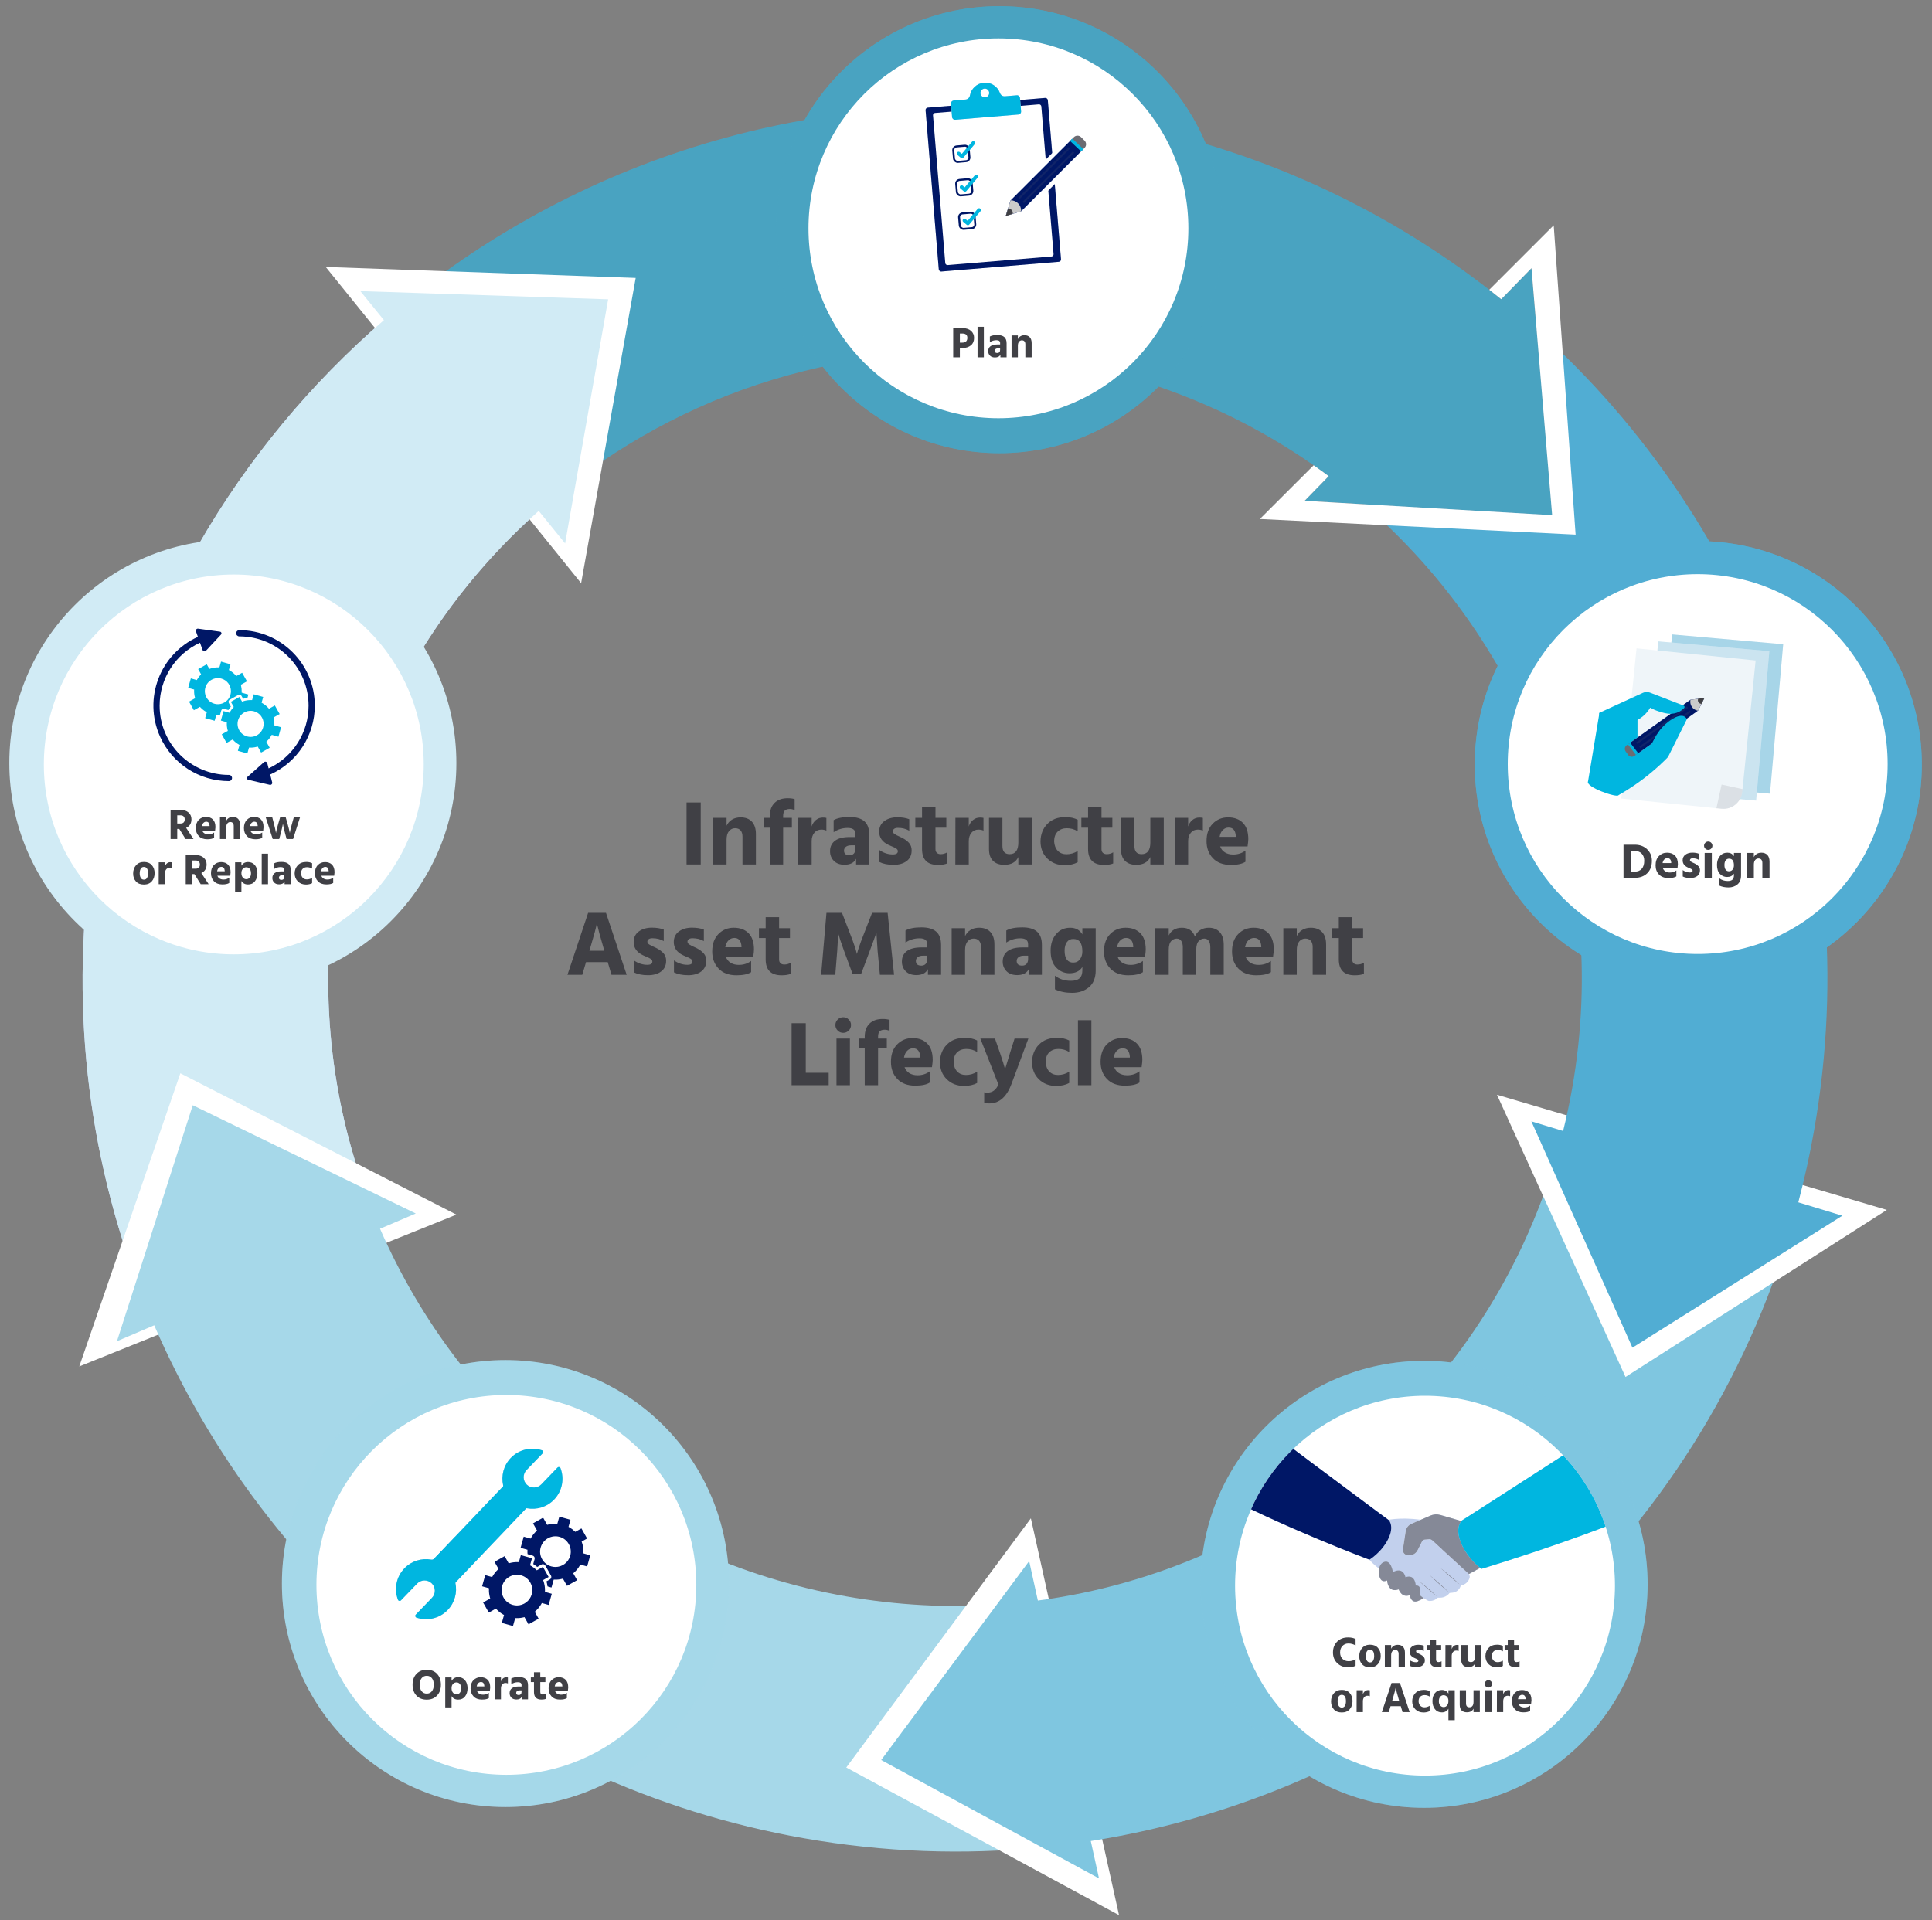 <?xml version="1.0" encoding="UTF-8"?> <svg xmlns="http://www.w3.org/2000/svg" xmlns:xlink="http://www.w3.org/1999/xlink" id="a" width="570" height="566.591" viewBox="0 0 570 566.591"><rect x="0" y="0" width="570" height="566.591" fill="#808080" stroke="none"/><defs><style>.e{fill:#00b6e0;}.f{stroke:#00b6e0;}.f,.g,.h{fill:none;stroke-miterlimit:10;stroke-width:.58px;}.i{fill:#c2d0ed;}.g{stroke:#001766;}.j{opacity:.3;}.j,.k{fill:#7fc6e0;}.l,.m{fill:#6c6c73;}.l,.h,.n{opacity:.15;}.o,.p,.q,.r{fill:#51add3;}.s,.t{fill:#49a3c1;}.t,.r,.u{opacity:.71;}.v{fill:#eff5f9;}.w{fill:#fff;}.h{stroke:#6c6c73;}.x{fill:#404045;}.y,.n{fill:#a6d8e9;}.p{opacity:.23;}.q{opacity:.45;}.z{opacity:.46;}.aa{clip-path:url(#b);}.ab{fill:#cbcbcb;}.ac{fill:#d1ebf5;}.ad{fill:#001766;}</style><clipPath id="b"><circle class="w" cx="420.423" cy="467.921" r="56.039"></circle></clipPath></defs><circle class="o" cx="501.041" cy="225.626" r="65.948"></circle><circle class="r" cx="501.041" cy="225.626" r="65.948"></circle><path class="s" d="M457.933,152.019l-55.586-3.223-8.954-.52-5.36-.31-3.123-.18,7.093-7.277c-22.358-16.627-48.827-28.433-78.132-33.602-52.777-9.307-104.273,4.765-143.856,34.775l9.41-53.359-56.419-1.869c55.501-43.483,128.547-64.107,203.448-50.898,44.209,7.796,83.779,26.446,116.451,52.737l8.926-9.161.263,3.113.446,5.346.797,9.563,4.597,54.864Z"></path><path class="i" d="M179.425,88.324l-12.704,72.036-7.779-9.588c-30.107,26.714-51.738,63.398-59.271,106.111-5.748,32.593-2.582,64.698,7.757,93.813l-50.559-24.554-16.634,51.803c-15.271-41.326-20.119-87.129-11.915-133.644,10.688-60.602,41.772-112.481,84.95-149.833l-6.953-8.566,2.054.068,5.366.175,9.268.31,56.419,1.869Z"></path><polygon class="w" points="187.549 82.022 96.101 78.779 171.449 172.099 187.549 82.022"></polygon><path class="ac" d="M179.425,88.324l-12.704,72.036-7.779-9.588c-30.107,26.714-51.738,63.398-59.271,106.111-5.748,32.593-2.582,64.698,7.757,93.813l-50.559-24.554-16.634,51.803c-15.271-41.326-20.119-87.129-11.915-133.644,10.688-60.602,41.772-112.481,84.95-149.833l-6.953-8.566,2.054.068,5.366.175,9.268.31,56.419,1.869Z"></path><circle class="s" cx="294.844" cy="67.779" r="65.948"></circle><circle class="t" cx="294.844" cy="67.779" r="65.948"></circle><circle class="w" cx="294.567" cy="67.383" r="56.039"></circle><circle class="ac" cx="68.698" cy="225.186" r="65.948"></circle><circle class="w" cx="68.975" cy="225.582" r="56.039"></circle><polygon class="w" points="53.211 316.717 23.388 403.226 134.653 358.434 53.211 316.717"></polygon><path class="y" d="M307.367,545.132c-22.915,2.28-46.513,1.497-70.304-2.699-88.458-15.6-158.346-74.657-191.564-151.348l-10.993,4.7.272-.841,1.638-5.114,3.821-11.886,16.634-51.803,50.559,24.554,9.612,4.667,4.83,2.347.791.387-10.535,4.504c23.906,54.973,74.063,97.29,137.52,108.481,14.995,2.644,29.888,3.399,44.429,2.444l-34.092,45.84,47.385,25.766Z"></path><circle class="y" cx="149.12" cy="467.293" r="65.948"></circle><circle class="n" cx="149.12" cy="467.293" r="65.948"></circle><circle class="w" cx="149.397" cy="467.688" r="56.039"></circle><polygon class="w" points="249.673 521.576 330.147 565.132 304.137 448.045 249.673 521.576"></polygon><path class="k" d="M321.815,543.272l2.427,11.034-1.407-.766-4.716-2.562-10.752-5.845-47.385-25.766,34.092-45.84,5.394-7.259,3.209-4.313.957-1.285,2.566,11.647c69.979-9.306,130.05-58.416,151.831-127.456l23.59,52.828,44.537-28.007c-30.427,92.57-110.524,158.818-204.344,173.59Z"></path><circle class="k" cx="420.146" cy="467.526" r="65.948"></circle><circle class="j" cx="420.146" cy="467.526" r="65.948"></circle><circle class="w" cx="420.423" cy="467.921" r="56.039"></circle><g class="aa"><path class="i" d="M433.561,464.95c-.045-.125-.103-.287-.175-.477l-.002.001-10.798-9.919c-.269-.247-.63-.37-.995-.339l-1.254.109c-.343.03-.647.236-.801.544l-1.265,2.53c-.228.457-.572.846-.997,1.129-.692.461-1.587.568-2.336.328-.711-.228-1.139-.955-1.025-1.693l.82-5.314c.15-.972.788-1.798,1.691-2.189l2.777-1.202c-6.429-.819-10.168.086-11.253.417l-4.12,11.083c1.551,2.849,14.844,10.86,17.222,12.279.237.141.508.216.784.216.89,0,1.743-.353,2.372-.983h.693c1.093,0,2.121-.518,2.772-1.396h0l.833-.076c1.201-.109,2.198-.974,2.476-2.148,1.25-.156,2.281-1.055,2.606-2.273.055-.207.046-.425-.026-.627Z"></path><path class="m" d="M430.796,467.68c-.502-.4-1.001-.805-1.494-1.216l-1.473-1.24-1.455-1.261c-.483-.423-.96-.852-1.434-1.286.502.4,1.001.805,1.494,1.216l1.473,1.24,1.455,1.261c.483.423.96.852,1.434,1.286Z"></path><path class="m" d="M427.572,469.981c-.499-.417-.994-.838-1.484-1.265l-1.462-1.289-1.444-1.31c-.479-.439-.953-.884-1.422-1.334.499.416.994.838,1.484,1.265l1.462,1.289,1.444,1.31c.479.439.953.884,1.422,1.334Z"></path><path class="m" d="M424.015,471.124c-.458-.362-.912-.729-1.36-1.101l-1.339-1.126-1.321-1.147c-.438-.385-.871-.776-1.3-1.172.458.362.912.729,1.36,1.101l1.339,1.126,1.321,1.147c.438.385.871.776,1.3,1.172Z"></path><path class="i" d="M409.123,454.95c-1.264,2.17-2.93,3.693-4.01,4.535-.657.514-1.097.774-1.097.774,0,0-26.688-9.992-46.033-20.552-6.394-3.491-11.986-7.043-15.547-10.316-1.609-1.479-4.219-4.78-7.402-9.174,2.779-9.616,6.098-18.75,10.015-27.192,1.92-4.143,3.983-8.121,6.199-11.909.772,2.299,1.567,4.648,2.365,6.976v.004c4.238,12.362,8.582,24.213,10.129,25.692,3.359,3.215,45.965,34.775,45.965,34.775,0,0,.55.533.702,1.681.139,1.041-.053,2.59-1.286,4.706Z"></path><path class="ad" d="M409.123,454.95c-1.264,2.17-2.93,3.693-4.01,4.535-.657.514-1.097.774-1.097.774,0,0-26.688-9.992-46.033-20.552-6.394-3.491-11.986-7.043-15.547-10.316-1.609-1.479-4.219-4.78-7.402-9.174,2.779-9.616,6.098-18.75,10.015-27.192,1.92-4.143,3.983-8.121,6.199-11.909.772,2.299,1.567,4.648,2.365,6.976v.004c4.238,12.362,8.582,24.213,10.129,25.692,3.359,3.215,45.965,34.775,45.965,34.775,0,0,.55.533.702,1.681.139,1.041-.053,2.59-1.286,4.706Z"></path><path class="i" d="M432.613,450.609l-.555-1.493-7.075-2.056c-.988-.287-2.045-.221-2.989.188l-2.794,1.21-2.777,1.202c-.902.391-1.541,1.217-1.691,2.189l-.82,5.314c-.114.738.314,1.464,1.025,1.693.749.241,1.644.134,2.336-.328.425-.283.768-.672.997-1.129l1.265-2.53c.154-.308.458-.514.801-.544l1.254-.109c.364-.032.726.091.995.339l10.798,9.919.002-.001,3.637-1.999-4.41-11.864Z"></path><g class="z"><polygon class="i" points="425.47 457.204 433.386 464.472 437.023 462.473 432.613 450.609 425.47 457.204"></polygon></g><path class="i" d="M410.81,464.118c-.171.315-.361.618-.55.921-.195.3-.388.601-.601.889.171-.315.361-.618.55-.921.195-.3.388-.6.601-.889Z"></path><path class="i" d="M414.417,465.928c-.211.441-.442.87-.672,1.301-.236.427-.47.855-.725,1.272.211-.441.442-.87.672-1.301.236-.427.47-.855.725-1.272Z"></path><path class="i" d="M417.52,468.191c-.168.365-.356.719-.542,1.074-.193.352-.384.704-.595,1.046.168-.365.356-.719.542-1.074.193-.352.384-.704.595-1.046Z"></path><path class="i" d="M407.992,461.093s-1.59.776-1.125,3.607c.465,2.831,2.366,1.668,2.366,1.668,0,0,.168,3.814,3.426,2.65,0,0,.84,2.637,3.284,1.706,0,0,.301,2.769,2.674,1.616l1.437-.698-1.241-.97s.892-3.025-1.125-2.792c0,0-.078-3.49-3.025-2.443,0,0-.543-3.219-3.723-1.512,0,0-.53-4.163-2.947-2.831Z"></path><g class="u"><path class="m" d="M432.613,450.609l-.555-1.493-7.075-2.056c-.988-.287-2.045-.221-2.989.188l-2.794,1.21-2.777,1.202c-.902.391-1.541,1.217-1.691,2.189l-.82,5.314c-.114.738.314,1.464,1.025,1.693.749.241,1.644.134,2.336-.328.425-.283.768-.672.997-1.129l1.265-2.53c.154-.308.458-.514.801-.544l1.254-.109c.364-.032.726.091.995.339l10.798,9.919.002-.001,3.637-1.999-4.41-11.864Z"></path><g class="z"><polygon class="m" points="425.47 457.204 433.386 464.472 437.023 462.473 432.613 450.609 425.47 457.204"></polygon></g><path class="m" d="M410.81,464.118c-.171.315-.361.618-.55.921-.195.3-.388.601-.601.889.171-.315.361-.618.55-.921.195-.3.388-.6.601-.889Z"></path><path class="m" d="M414.417,465.928c-.211.441-.442.87-.672,1.301-.236.427-.47.855-.725,1.272.211-.441.442-.87.672-1.301.236-.427.47-.855.725-1.272Z"></path><path class="m" d="M417.52,468.191c-.168.365-.356.719-.542,1.074-.193.352-.384.704-.595,1.046.168-.365.356-.719.542-1.074.193-.352.384-.704.595-1.046Z"></path><path class="m" d="M407.992,461.093s-1.59.776-1.125,3.607c.465,2.831,2.366,1.668,2.366,1.668,0,0,.168,3.814,3.426,2.65,0,0,.84,2.637,3.284,1.706,0,0,.301,2.769,2.674,1.616l1.437-.698-1.241-.97s.892-3.025-1.125-2.792c0,0-.078-3.49-3.025-2.443,0,0-.543-3.219-3.723-1.512,0,0-.53-4.163-2.947-2.831Z"></path></g><path class="i" d="M526.677,415.381c-6.292,7.835-11.537,13.91-14.301,16.118-2.196,1.756-4.977,3.552-8.164,5.35-22.963,12.959-67.129,26.109-67.129,26.109,0,0-.031-.021-.087-.063-.554-.404-3.591-2.739-5.514-6.628-1.681-3.402-1.335-5.512-.836-6.618.304-.673.665-.977.665-.977,0,0,52.926-33.825,57.158-37.347,2.4-1.998,11.093-22.236,18.174-39.394.989,1.435,1.948,2.894,2.877,4.373,7.429,11.793,13.162,24.961,17.157,39.078Z"></path><path class="e" d="M526.677,415.381c-6.292,7.835-11.537,13.91-14.301,16.118-2.196,1.756-4.977,3.552-8.164,5.35-22.963,12.959-67.129,26.109-67.129,26.109,0,0-.031-.021-.087-.063-.554-.404-3.591-2.739-5.514-6.628-1.681-3.402-1.335-5.512-.836-6.618.304-.673.665-.977.665-.977,0,0,52.926-33.825,57.158-37.347,2.4-1.998,11.093-22.236,18.174-39.394.989,1.435,1.948,2.894,2.877,4.373,7.429,11.793,13.162,24.961,17.157,39.078Z"></path></g><polygon class="w" points="479.577 406.326 556.674 357.038 441.649 323.051 479.577 406.326"></polygon><path class="o" d="M543.542,358.752l-1.483.933-4.548,2.859-11.353,7.138-44.537,28.007-23.59-52.828-3.323-7.455-2.195-4.907-.713-1.597,9.363,2.84c1.032-4.15,1.927-8.359,2.681-12.634,11.745-66.602-13.738-131.152-61.498-172.311l55.586,3.223-4.597-54.864c64.06,57.393,97.897,145.594,81.86,236.535-1.263,7.164-2.811,14.206-4.636,21.118l12.983,3.943Z"></path><circle class="w" cx="500.867" cy="225.472" r="56.039"></circle><path class="w" d="M464.853,157.764l-93.15-4.608,15.864-15.847c1.495,1.049,2.973,2.116,4.434,3.2l-7.095,7.28,3.124.18,5.361.307,8.955.522,55.585,3.223-4.596-54.866-.8-9.564-.446-5.344-.261-3.112-8.926,9.158c-1.165-.939-2.342-1.866-3.53-2.788l19.017-19.017,6.463,91.278Z"></path><path class="x" d="M281.227,96.85h2.958c.952,0,1.724.268,2.314.804s.887,1.216.887,2.04c0,.944-.309,1.675-.925,2.193s-1.375.778-2.276.778h-.995v2.78h-1.964v-8.595ZM283.191,101.11h.65c1.037,0,1.556-.472,1.556-1.415,0-.85-.48-1.275-1.441-1.275h-.765v2.69Z"></path><path class="x" d="M288.406,105.445v-9.015h1.861v9.015h-1.861Z"></path><path class="x" d="M292.04,100.969v-1.67c.511-.289,1.245-.434,2.206-.434.918,0,1.603.197,2.053.593.451.396.677,1.01.677,1.843v4.144h-1.824v-.79c-.272.553-.808.829-1.606.829-.629,0-1.12-.178-1.473-.535-.352-.357-.529-.804-.529-1.339,0-.62.228-1.103.683-1.447.454-.344,1.128-.516,2.021-.516h.816v-.446c0-.544-.361-.816-1.084-.816-.697,0-1.344.196-1.938.587ZM295.062,102.793h-.6c-.315,0-.557.068-.727.204-.17.136-.255.31-.255.523,0,.434.25.65.752.65.264,0,.468-.081.612-.242.144-.161.217-.382.217-.663v-.472Z"></path><path class="x" d="M300.303,98.98v1.097c.161-.357.41-.64.746-.848s.737-.312,1.205-.312c.663,0,1.182.198,1.556.593.374.396.56.976.56,1.741v4.195h-1.861v-3.851c0-.382-.09-.673-.268-.874-.179-.2-.43-.299-.753-.299-.34,0-.623.134-.848.401-.226.268-.338.669-.338,1.205v3.417h-1.862v-6.465h1.862Z"></path><path class="x" d="M478.987,249.276h3.362c1.468,0,2.671.452,3.608,1.355.936.903,1.405,2.026,1.405,3.369,0,1.565-.462,2.796-1.384,3.695-.923.898-2.143,1.348-3.659,1.348h-3.333v-9.767ZM481.277,257.217h1.015c.898,0,1.591-.28,2.079-.84.487-.56.731-1.353.731-2.377,0-.87-.246-1.567-.739-2.094-.492-.526-1.188-.79-2.086-.79h-1v6.101Z"></path><path class="x" d="M494.579,256.855v1.768c-.503.329-1.27.493-2.304.493-1.208,0-2.147-.35-2.818-1.05-.672-.7-1.008-1.601-1.008-2.703,0-1.169.326-2.084.979-2.746s1.456-.993,2.412-.993c.985,0,1.764.288,2.333.862.57.575.856,1.433.856,2.572,0,.222-.039.604-.116,1.145h-4.318c.145.406.397.72.754.942.357.223.787.334,1.29.334.743,0,1.391-.207,1.941-.623ZM493.058,254.696v-.174c-.067-.86-.444-1.29-1.131-1.29-.338,0-.637.123-.897.37-.262.246-.435.611-.522,1.094h2.551Z"></path><path class="x" d="M501.172,251.913v1.812c-.512-.299-1.11-.449-1.796-.449-.252,0-.445.051-.58.152-.136.102-.203.23-.203.384,0,.087.024.169.072.246.049.078.128.15.239.218.111.067.218.128.319.181.102.053.241.119.42.196.179.078.321.145.428.203.444.231.802.499,1.072.804.271.304.405.693.405,1.167,0,.724-.261,1.285-.782,1.681s-1.213.594-2.072.594c-.889,0-1.633-.15-2.231-.449v-1.884c.667.463,1.372.695,2.115.695.531,0,.798-.169.798-.507,0-.087-.024-.169-.073-.247-.048-.077-.13-.149-.246-.217-.116-.067-.223-.123-.318-.167-.097-.043-.237-.104-.421-.181s-.323-.14-.42-.189c-.976-.464-1.464-1.159-1.464-2.086,0-.715.273-1.27.819-1.667s1.225-.594,2.036-.594c.753,0,1.381.102,1.883.304Z"></path><path class="x" d="M503.113,250.435c-.241-.241-.362-.531-.362-.869,0-.338.121-.628.362-.87.242-.241.531-.362.87-.362.338,0,.628.121.869.362.241.242.362.531.362.87,0,.338-.121.628-.362.869-.241.242-.531.362-.869.362-.339,0-.628-.121-.87-.362ZM502.925,259.043v-7.347h2.116v7.347h-2.116Z"></path><path class="x" d="M511.562,251.696h2.101v6.637c0,1.178-.352,2.065-1.058,2.659-.705.594-1.589.892-2.651.892-1.034,0-1.938-.184-2.71-.551v-2.159c.676.541,1.507.811,2.492.811.638,0,1.102-.135,1.392-.406.289-.271.435-.695.435-1.275v-.493c-.426.657-1.102.985-2.029.985-.811,0-1.509-.299-2.094-.898-.584-.599-.876-1.488-.876-2.667,0-1.044.282-1.905.848-2.586.565-.681,1.306-1.022,2.224-1.022.869,0,1.512.348,1.928,1.043v-.971ZM510.112,257.115c.454,0,.809-.171,1.065-.514s.385-.756.385-1.239c0-1.313-.478-1.971-1.435-1.971-.426,0-.759.165-1,.493-.242.329-.362.783-.362,1.362,0,.608.116,1.072.348,1.391s.565.478,1,.478Z"></path><path class="x" d="M517.444,251.696v1.246c.183-.406.466-.727.848-.963.381-.237.838-.355,1.369-.355.753,0,1.343.225,1.768.674s.638,1.108.638,1.978v4.767h-2.115v-4.376c0-.435-.102-.766-.305-.993s-.488-.34-.855-.34c-.387,0-.708.152-.964.456-.256.305-.384.761-.384,1.37v3.883h-2.116v-7.347h2.116Z"></path><path class="x" d="M399.938,483.681v1.887c-.637-.391-1.347-.586-2.129-.586-.689,0-1.267.24-1.734.72-.468.48-.701,1.125-.701,1.932,0,.791.233,1.418.701,1.881.468.464,1.071.695,1.81.695.799,0,1.483-.204,2.053-.612v1.926c-.519.323-1.267.484-2.244.484-1.258,0-2.31-.406-3.155-1.218-.847-.811-1.27-1.864-1.27-3.156,0-1.309.41-2.376,1.23-3.2.82-.825,1.89-1.237,3.207-1.237.97,0,1.713.162,2.231.485Z"></path><path class="x" d="M404.197,492.008c-1.012,0-1.793-.304-2.346-.912s-.829-1.388-.829-2.34c0-.995.289-1.813.867-2.455.578-.642,1.348-.962,2.308-.962,1.003,0,1.781.31,2.334.931s.829,1.411.829,2.372c0,.978-.279,1.783-.836,2.416-.557.634-1.332.95-2.327.95ZM404.185,486.805c-.408,0-.714.174-.918.523s-.306.799-.306,1.352.103,1.005.312,1.358c.208.353.52.529.936.529.408,0,.712-.172.912-.517.199-.344.3-.792.3-1.345,0-1.267-.412-1.9-1.237-1.9Z"></path><path class="x" d="M410.434,485.441v1.097c.161-.357.41-.64.746-.848s.737-.312,1.205-.312c.663,0,1.182.198,1.556.593.374.396.56.976.56,1.741v4.195h-1.861v-3.851c0-.382-.09-.673-.268-.874-.179-.2-.43-.299-.753-.299-.34,0-.623.134-.848.401-.226.268-.338.669-.338,1.205v3.417h-1.862v-6.465h1.862Z"></path><path class="x" d="M420.048,485.632v1.594c-.451-.264-.978-.396-1.581-.396-.222,0-.392.045-.511.134-.119.089-.178.202-.178.338,0,.077.021.149.064.217.042.068.112.132.21.191.098.06.191.113.281.16.089.046.212.104.369.172.157.068.283.127.376.179.392.204.706.44.944.708.237.268.356.61.356,1.026,0,.638-.23,1.131-.689,1.48s-1.066.522-1.823.522c-.782,0-1.437-.131-1.964-.395v-1.658c.587.408,1.207.612,1.862.612.467,0,.701-.148.701-.446,0-.076-.021-.148-.065-.217-.042-.068-.114-.131-.217-.191-.102-.06-.195-.108-.28-.147-.085-.038-.208-.091-.369-.159-.162-.068-.285-.123-.37-.166-.858-.408-1.288-1.02-1.288-1.836,0-.629.24-1.118.721-1.466.479-.349,1.077-.523,1.791-.523.663,0,1.216.089,1.658.268Z"></path><path class="x" d="M423.682,486.805v2.971c0,.23.066.404.198.522.131.12.304.179.516.179.34,0,.643-.085.905-.255v1.543c-.315.136-.739.204-1.274.204-1.471,0-2.206-.735-2.206-2.206v-2.958h-.931v-1.364h.931v-1.53h1.861v1.53h1.505v1.364h-1.505Z"></path><path class="x" d="M428.298,485.441v1.198c.119-.373.316-.673.593-.899.276-.225.597-.338.963-.338.204,0,.365.017.484.051v1.76c-.204-.094-.438-.141-.701-.141-.399,0-.723.147-.97.44-.246.293-.369.683-.369,1.167v3.226h-1.862l.013-6.465h1.85Z"></path><path class="x" d="M435.171,485.441h1.861v6.465h-1.861v-1.033c-.341.723-.995,1.083-1.964,1.083-.663,0-1.18-.185-1.55-.555-.37-.37-.555-.915-.555-1.638v-4.323h1.862v3.902c0,.757.331,1.135.994,1.135.808,0,1.212-.54,1.212-1.62v-3.417Z"></path><path class="x" d="M440.131,488.693c.033.57.203,1.012.51,1.326.306.315.71.472,1.211.472.536,0,1.05-.148,1.543-.446v1.556c-.501.273-1.105.408-1.81.408-.969,0-1.769-.308-2.397-.924-.629-.617-.943-1.414-.943-2.391.017-.969.332-1.77.943-2.404.612-.633,1.449-.95,2.513-.95.654,0,1.22.123,1.695.37v1.594c-.45-.28-.952-.42-1.505-.42-.519,0-.94.155-1.262.465-.323.31-.489.759-.497,1.345Z"></path><path class="x" d="M446.697,486.805v2.971c0,.23.066.404.198.522.131.12.304.179.516.179.34,0,.643-.085.905-.255v1.543c-.315.136-.739.204-1.274.204-1.471,0-2.206-.735-2.206-2.206v-2.958h-.931v-1.364h.931v-1.53h1.861v1.53h1.505v1.364h-1.505Z"></path><path class="x" d="M395.877,505.339c-1.012,0-1.793-.304-2.346-.912s-.829-1.388-.829-2.34c0-.995.289-1.813.867-2.455.578-.642,1.348-.962,2.308-.962,1.003,0,1.781.31,2.334.931s.829,1.411.829,2.372c0,.978-.279,1.783-.836,2.416-.557.634-1.332.95-2.327.95ZM395.864,500.137c-.408,0-.714.174-.918.523s-.306.799-.306,1.352.103,1.005.312,1.358c.208.353.52.529.936.529.408,0,.712-.172.912-.517.199-.344.3-.792.3-1.345,0-1.267-.412-1.9-1.237-1.9Z"></path><path class="x" d="M402.1,498.772v1.198c.119-.373.316-.673.593-.899.276-.225.597-.338.963-.338.204,0,.365.017.484.051v1.76c-.204-.094-.438-.141-.701-.141-.399,0-.723.147-.97.44-.246.293-.369.683-.369,1.167v3.226h-1.862l.013-6.465h1.85Z"></path><path class="x" d="M413.793,505.237l-.522-1.76h-3.01l-.522,1.76h-2.054l2.869-8.595h2.474l2.869,8.595h-2.103ZM410.732,501.896h2.065l-.089-.306c-.247-.833-.448-1.543-.606-2.129s-.253-.965-.287-1.135l-.051-.255c-.068.468-.383,1.641-.944,3.519l-.089.306Z"></path><path class="x" d="M418.524,502.024c.033.57.203,1.012.51,1.326.306.315.71.472,1.211.472.536,0,1.05-.148,1.543-.446v1.556c-.501.273-1.105.408-1.81.408-.969,0-1.769-.308-2.397-.924-.629-.617-.943-1.414-.943-2.391.017-.969.332-1.77.943-2.404.612-.633,1.449-.95,2.513-.95.654,0,1.22.123,1.695.37v1.594c-.45-.28-.952-.42-1.505-.42-.519,0-.94.155-1.262.465-.323.31-.489.759-.497,1.345Z"></path><path class="x" d="M427.334,498.772h1.862v8.85h-1.862v-3.392c-.434.723-1.079,1.084-1.938,1.084-.867,0-1.548-.315-2.041-.944-.493-.629-.739-1.424-.739-2.384,0-1.012.255-1.813.765-2.404.511-.591,1.187-.886,2.028-.886.841,0,1.483.357,1.925,1.071v-.995ZM425.906,503.758c.425,0,.769-.166,1.033-.498.263-.332.395-.773.395-1.326,0-.536-.143-.952-.427-1.25-.285-.297-.623-.446-1.014-.446-.392,0-.721.157-.988.472s-.401.752-.401,1.313c0,.519.136.937.407,1.256.273.319.604.478.995.478Z"></path><path class="x" d="M434.731,498.772h1.861v6.465h-1.861v-1.033c-.341.723-.995,1.083-1.964,1.083-.663,0-1.18-.185-1.55-.555-.37-.37-.555-.915-.555-1.638v-4.323h1.862v3.902c0,.757.331,1.135.994,1.135.808,0,1.212-.54,1.212-1.62v-3.417Z"></path><path class="x" d="M438.352,497.663c-.212-.212-.318-.468-.318-.765s.106-.553.318-.765c.213-.212.468-.319.766-.319s.553.106.765.319c.213.212.319.468.319.765s-.106.553-.319.765c-.212.212-.467.319-.765.319s-.553-.106-.766-.319ZM438.187,505.237v-6.465h1.861v6.465h-1.861Z"></path><path class="x" d="M443.49,498.772v1.198c.119-.373.316-.673.593-.899.276-.225.597-.338.963-.338.204,0,.365.017.484.051v1.76c-.204-.094-.438-.141-.701-.141-.399,0-.723.147-.97.44-.246.293-.369.683-.369,1.167v3.226h-1.862l.013-6.465h1.85Z"></path><path class="x" d="M451.435,503.312v1.556c-.441.289-1.117.434-2.027.434-1.062,0-1.89-.308-2.479-.925-.592-.616-.887-1.409-.887-2.378,0-1.029.287-1.834.86-2.417.574-.582,1.282-.874,2.123-.874.867,0,1.552.253,2.054.759.501.506.752,1.26.752,2.263,0,.196-.034.532-.102,1.007h-3.8c.127.357.348.634.663.829.314.196.692.293,1.135.293.654,0,1.224-.183,1.708-.548ZM450.096,501.411v-.153c-.06-.756-.391-1.135-.994-1.135-.298,0-.561.108-.791.325s-.382.538-.459.962h2.244Z"></path><path class="x" d="M121.723,497.147c0-1.317.38-2.382,1.141-3.194.761-.811,1.774-1.218,3.041-1.218,1.275,0,2.291.404,3.048,1.211.756.808,1.135,1.875,1.135,3.201,0,1.318-.38,2.382-1.141,3.194-.761.812-1.775,1.218-3.042,1.218-1.275,0-2.291-.404-3.047-1.211-.757-.808-1.135-1.875-1.135-3.201ZM124.388,495.228c-.374.472-.561,1.111-.561,1.919s.186,1.447.561,1.919c.374.472.88.708,1.517.708.638,0,1.144-.236,1.518-.708.374-.472.561-1.111.561-1.919s-.187-1.447-.561-1.919c-.374-.472-.88-.708-1.518-.708-.637,0-1.143.236-1.517.708Z"></path><path class="x" d="M133.225,495.005v.995c.45-.714,1.101-1.071,1.951-1.071.833,0,1.502.295,2.008.886s.759,1.392.759,2.404c0,.96-.244,1.755-.733,2.384-.489.629-1.167.944-2.034.944-.875,0-1.526-.344-1.951-1.033v3.341h-1.862v-8.85h1.862ZM134.678,499.99c.408,0,.74-.155.995-.466.255-.31.382-.733.382-1.269,0-.586-.129-1.031-.389-1.333-.26-.302-.589-.453-.988-.453-.391,0-.731.149-1.02.446-.289.298-.434.714-.434,1.25,0,.553.136.995.408,1.326s.621.498,1.046.498Z"></path><path class="x" d="M144.229,499.544v1.556c-.442.289-1.118.434-2.028.434-1.062,0-1.889-.308-2.48-.925-.591-.616-.886-1.409-.886-2.378,0-1.029.287-1.834.861-2.417.574-.582,1.281-.874,2.123-.874.867,0,1.551.253,2.053.759.502.506.752,1.26.752,2.263,0,.196-.034.532-.102,1.007h-3.8c.127.357.349.634.663.829.315.196.693.293,1.135.293.655,0,1.224-.183,1.709-.548ZM142.89,497.644v-.153c-.06-.756-.391-1.135-.995-1.135-.298,0-.561.108-.79.325-.23.217-.383.538-.46.962h2.245Z"></path><path class="x" d="M147.799,495.005v1.198c.119-.373.316-.673.593-.899.276-.225.597-.338.963-.338.204,0,.365.017.484.051v1.76c-.204-.094-.438-.141-.701-.141-.4,0-.723.147-.969.44-.247.293-.37.683-.37,1.167v3.226h-1.862l.013-6.465h1.849Z"></path><path class="x" d="M150.847,496.994v-1.67c.51-.289,1.245-.434,2.206-.434.918,0,1.603.197,2.053.593s.676,1.01.676,1.843v4.144h-1.823v-.79c-.273.553-.808.829-1.607.829-.629,0-1.12-.178-1.473-.535-.353-.357-.529-.804-.529-1.339,0-.62.228-1.103.682-1.447s1.128-.516,2.021-.516h.816v-.446c0-.544-.361-.816-1.084-.816-.697,0-1.343.196-1.938.587ZM153.869,498.817h-.6c-.315,0-.557.068-.727.204-.17.136-.255.31-.255.523,0,.434.251.65.752.65.264,0,.468-.081.612-.242.144-.161.217-.382.217-.663v-.472Z"></path><path class="x" d="M159.402,496.369v2.971c0,.23.066.404.198.522.132.12.304.179.517.179.34,0,.642-.085.905-.255v1.543c-.315.136-.74.204-1.275.204-1.471,0-2.206-.735-2.206-2.206v-2.958h-.931v-1.364h.931v-1.53h1.861v1.53h1.505v1.364h-1.505Z"></path><path class="x" d="M167.245,499.544v1.556c-.442.289-1.118.434-2.028.434-1.062,0-1.889-.308-2.48-.925-.591-.616-.886-1.409-.886-2.378,0-1.029.287-1.834.861-2.417.574-.582,1.281-.874,2.123-.874.867,0,1.551.253,2.053.759.502.506.752,1.26.752,2.263,0,.196-.034.532-.102,1.007h-3.8c.127.357.349.634.663.829.315.196.693.293,1.135.293.655,0,1.224-.183,1.709-.548ZM165.906,497.644v-.153c-.06-.756-.391-1.135-.995-1.135-.298,0-.561.108-.79.325-.23.217-.383.538-.46.962h2.245Z"></path><path class="x" d="M54.753,247.598l-1.861-2.984h-.6v2.984h-1.964v-8.595h2.971c.961,0,1.732.255,2.314.765.583.51.874,1.173.874,1.989,0,1.224-.523,2.07-1.568,2.538l2.181,3.303h-2.347ZM52.292,240.598v2.423h.931c.85,0,1.275-.416,1.275-1.25,0-.365-.11-.652-.332-.86-.221-.208-.523-.312-.905-.312h-.969Z"></path><path class="x" d="M63.169,245.673v1.556c-.442.289-1.118.434-2.028.434-1.062,0-1.889-.308-2.48-.925-.591-.616-.886-1.409-.886-2.378,0-1.029.287-1.834.861-2.417.574-.582,1.281-.874,2.123-.874.867,0,1.551.253,2.053.759.502.506.752,1.26.752,2.263,0,.196-.034.532-.102,1.007h-3.8c.127.357.349.634.663.829.315.196.693.293,1.135.293.655,0,1.224-.183,1.709-.548ZM61.831,243.773v-.153c-.06-.756-.391-1.135-.995-1.135-.298,0-.561.108-.79.325-.23.217-.383.538-.46.962h2.245Z"></path><path class="x" d="M66.752,241.134v1.097c.161-.357.41-.64.746-.848s.738-.312,1.205-.312c.663,0,1.182.198,1.556.593.374.396.561.976.561,1.741v4.195h-1.861v-3.851c0-.382-.089-.673-.268-.874-.178-.2-.429-.299-.752-.299-.34,0-.623.134-.848.401-.226.268-.338.669-.338,1.205v3.417h-1.862v-6.465h1.862Z"></path><path class="x" d="M77.361,245.673v1.556c-.442.289-1.118.434-2.028.434-1.062,0-1.889-.308-2.48-.925-.591-.616-.886-1.409-.886-2.378,0-1.029.287-1.834.861-2.417.574-.582,1.281-.874,2.123-.874.867,0,1.551.253,2.053.759.502.506.752,1.26.752,2.263,0,.196-.034.532-.102,1.007h-3.8c.127.357.349.634.663.829.315.196.693.293,1.135.293.655,0,1.224-.183,1.709-.548ZM76.022,243.773v-.153c-.06-.756-.391-1.135-.995-1.135-.298,0-.561.108-.79.325-.23.217-.383.538-.46.962h2.245Z"></path><path class="x" d="M80.46,247.598l-2.078-6.465h1.925l.561,2.129c.136.536.251,1.018.344,1.447s.149.725.166.886l.038.242c.06-.51.268-1.369.625-2.576l.625-2.129h1.607l.612,2.129c.153.544.281,1.031.383,1.46s.166.725.191.886l.039.23c.059-.501.259-1.36.599-2.576l.6-2.129h1.836l-2.065,6.465h-1.913l-.561-2.117c-.119-.459-.223-.888-.312-1.288-.089-.399-.146-.684-.172-.854l-.039-.255c-.085.57-.263,1.369-.535,2.397l-.561,2.117h-1.913Z"></path><path class="x" d="M42.455,261.031c-1.012,0-1.794-.304-2.346-.912-.553-.608-.829-1.388-.829-2.34,0-.995.289-1.813.867-2.455.578-.642,1.347-.962,2.308-.962,1.003,0,1.781.31,2.333.931.552.621.829,1.411.829,2.372,0,.978-.278,1.783-.835,2.416-.557.634-1.333.95-2.327.95ZM42.442,255.829c-.408,0-.714.174-.918.523s-.306.799-.306,1.352.104,1.005.312,1.358c.208.353.521.529.938.529.408,0,.712-.172.912-.517s.3-.792.3-1.345c0-1.267-.413-1.9-1.237-1.9Z"></path><path class="x" d="M48.677,254.465v1.198c.119-.373.316-.673.593-.899.276-.225.597-.338.963-.338.204,0,.365.017.484.051v1.76c-.204-.094-.438-.141-.701-.141-.4,0-.723.147-.969.44-.247.293-.37.683-.37,1.167v3.226h-1.862l.013-6.465h1.849Z"></path><path class="x" d="M59.222,260.93l-1.861-2.984h-.6v2.984h-1.964v-8.595h2.971c.961,0,1.732.255,2.314.765.583.51.874,1.173.874,1.989,0,1.224-.523,2.07-1.568,2.538l2.181,3.303h-2.347ZM56.761,253.929v2.423h.931c.85,0,1.275-.416,1.275-1.25,0-.365-.11-.652-.332-.86-.221-.208-.523-.312-.905-.312h-.969Z"></path><path class="x" d="M67.639,259.004v1.556c-.442.289-1.118.434-2.028.434-1.062,0-1.889-.308-2.48-.925-.591-.616-.886-1.409-.886-2.378,0-1.029.287-1.834.861-2.417.574-.582,1.281-.874,2.123-.874.867,0,1.551.253,2.053.759.502.506.752,1.26.752,2.263,0,.196-.034.532-.102,1.007h-3.8c.127.357.349.634.663.829.315.196.693.293,1.135.293.655,0,1.224-.183,1.709-.548ZM66.3,257.104v-.153c-.06-.756-.391-1.135-.995-1.135-.298,0-.561.108-.79.325-.23.217-.383.538-.46.962h2.245Z"></path><path class="x" d="M71.222,254.465v.995c.45-.714,1.101-1.071,1.951-1.071.833,0,1.502.295,2.008.886s.759,1.392.759,2.404c0,.96-.244,1.755-.733,2.384-.489.629-1.167.944-2.034.944-.875,0-1.526-.344-1.951-1.033v3.341h-1.862v-8.85h1.862ZM72.675,259.45c.408,0,.74-.155.995-.466.255-.31.382-.733.382-1.269,0-.586-.129-1.031-.389-1.333-.26-.302-.589-.453-.988-.453-.391,0-.731.149-1.02.446-.289.298-.434.714-.434,1.25,0,.553.136.995.408,1.326s.621.498,1.046.498Z"></path><path class="x" d="M77.214,260.93v-9.015h1.862v9.015h-1.862Z"></path><path class="x" d="M80.849,256.454v-1.67c.51-.289,1.245-.434,2.206-.434.918,0,1.603.197,2.053.593s.676,1.01.676,1.843v4.144h-1.823v-.79c-.273.553-.808.829-1.607.829-.629,0-1.12-.178-1.473-.535-.353-.357-.529-.804-.529-1.339,0-.62.228-1.103.682-1.447s1.128-.516,2.021-.516h.816v-.446c0-.544-.361-.816-1.084-.816-.697,0-1.343.196-1.938.587ZM83.871,258.277h-.6c-.315,0-.557.068-.727.204-.17.136-.255.31-.255.523,0,.434.251.65.752.65.264,0,.468-.081.612-.242.144-.161.217-.382.217-.663v-.472Z"></path><path class="x" d="M88.818,257.716c.034.57.204,1.012.51,1.326.306.315.71.472,1.211.472.535,0,1.05-.148,1.543-.446v1.556c-.502.273-1.105.408-1.811.408-.969,0-1.768-.308-2.397-.924-.629-.617-.944-1.414-.944-2.391.017-.969.332-1.77.944-2.404.612-.633,1.449-.95,2.512-.95.655,0,1.22.123,1.696.37v1.594c-.451-.28-.953-.42-1.505-.42-.519,0-.94.155-1.262.465-.323.31-.489.759-.498,1.345Z"></path><path class="x" d="M98.305,259.004v1.556c-.442.289-1.118.434-2.028.434-1.062,0-1.889-.308-2.48-.925-.591-.616-.886-1.409-.886-2.378,0-1.029.287-1.834.861-2.417.574-.582,1.281-.874,2.123-.874.867,0,1.551.253,2.053.759.502.506.752,1.26.752,2.263,0,.196-.034.532-.102,1.007h-3.8c.127.357.349.634.663.829.315.196.693.293,1.135.293.655,0,1.224-.183,1.709-.548ZM96.966,257.104v-.153c-.06-.756-.391-1.135-.995-1.135-.298,0-.561.108-.79.325-.23.217-.383.538-.46.962h2.245Z"></path><rect class="i" x="274.961" y="30.259" width="36.182" height="48.514" rx=".704" ry=".704" transform="translate(-3.502 24.401) rotate(-4.74)"></rect><rect class="ad" x="274.961" y="30.259" width="36.182" height="48.514" rx=".704" ry=".704" transform="translate(-3.502 24.401) rotate(-4.74)"></rect><rect class="w" x="277.022" y="31.998" width="32.06" height="45.034" rx=".638" ry=".638" transform="translate(-3.502 24.401) rotate(-4.74)"></rect><path class="i" d="M299.998,28.125l-3.526.292c-.648.054-1.236-.346-1.454-.959-.684-1.925-2.597-3.225-4.728-3.043-2.122.181-3.782,1.775-4.138,3.777-.114.641-.628,1.132-1.277,1.186l-3.526.292c-.473.039-.825.454-.785.927l.329,3.966c.039.473.453.825.926.785,3.32-.275,15.331-1.271,18.65-1.546.473-.039.824-.454.784-.927l-.329-3.966c-.039-.473-.455-.825-.927-.785ZM290.66,28.729c-.71.059-1.333-.469-1.392-1.179s.469-1.333,1.179-1.392,1.333.469,1.392,1.179-.469,1.333-1.179,1.392Z"></path><path class="e" d="M299.998,28.125l-3.526.292c-.648.054-1.236-.346-1.454-.959-.684-1.925-2.597-3.225-4.728-3.043-2.122.181-3.782,1.775-4.138,3.777-.114.641-.628,1.132-1.277,1.186l-3.526.292c-.473.039-.825.454-.785.927l.329,3.966c.039.473.453.825.926.785,3.32-.275,15.331-1.271,18.65-1.546.473-.039.824-.454.784-.927l-.329-3.966c-.039-.473-.455-.825-.927-.785ZM290.66,28.729c-.71.059-1.333-.469-1.392-1.179s.469-1.333,1.179-1.392,1.333.469,1.392,1.179-.469,1.333-1.179,1.392Z"></path><rect class="g" x="281.339" y="43.106" width="4.574" height="4.574" rx="1.084" ry="1.084" transform="translate(-2.867 24.756) rotate(-4.973)"></rect><path class="f" d="M283.854,46.406c-.065.006-.13-.015-.18-.057l-1.004-.843c-.107-.085-.125-.24-.041-.347s.24-.125.347-.041c.004.003.008.006.011.01l.815.684,3.157-3.759c.085-.107.24-.125.347-.041.107.085.125.24.041.347-.003.004-.006.008-.01.011l-3.316,3.948c-.042.05-.103.082-.168.087Z"></path><rect class="g" x="282.199" y="52.987" width="4.574" height="4.574" rx="1.084" ry="1.084" transform="translate(-3.72 24.867) rotate(-4.973)"></rect><path class="f" d="M284.714,56.287c-.065.006-.13-.015-.18-.057l-1.004-.843c-.101-.092-.108-.248-.015-.349.087-.095.232-.107.333-.029l.815.684,3.157-3.759c.083-.108.239-.128.347-.045.108.083.128.239.045.347-.004.005-.009.011-.013.016l-3.316,3.948c-.042.05-.102.082-.168.087Z"></path><rect class="g" x="283.058" y="62.868" width="4.574" height="4.574" rx="1.084" ry="1.084" transform="translate(-4.574 24.979) rotate(-4.973)"></rect><path class="f" d="M285.573,66.168c-.065.006-.13-.015-.18-.057l-1.004-.843c-.108-.083-.128-.239-.045-.347.083-.108.239-.128.347-.045.005.004.011.009.016.013l.815.684,3.157-3.759c.092-.101.249-.108.349-.015.095.087.107.232.029.333l-3.316,3.947c-.042.05-.102.082-.168.088Z"></path><rect class="w" x="306.351" y="43.228" width="7" height="14.968" transform="translate(126.612 -204.244) rotate(45)"></rect><polygon class="i" points="319.374 44.249 318.953 44.669 301.818 61.81 301.812 61.804 301.28 62.336 301.268 62.342 298.764 63.109 296.741 63.733 296.723 63.74 296.729 63.721 297.378 61.594 298.12 59.182 298.195 59.108 298.485 58.818 298.652 58.644 315.695 41.608 315.793 41.509 316.214 41.089 316.702 41.577 318.848 43.723 319.374 44.249"></polygon><polygon class="i" points="318.848 43.723 318.502 44.075 316.356 41.93 316.702 41.577 318.848 43.723"></polygon><polygon class="i" points="301.032 61.404 300.663 61.773 297.788 62.655 298.67 59.78 299.039 59.411 301.032 61.404"></polygon><polygon class="ad" points="319.374 44.249 318.953 44.669 301.818 61.81 301.812 61.804 301.28 62.336 301.268 62.342 298.764 63.109 296.741 63.733 296.723 63.74 296.729 63.721 297.378 61.594 298.12 59.182 298.195 59.108 298.485 58.818 298.652 58.644 315.695 41.608 315.793 41.509 316.214 41.089 316.702 41.577 318.848 43.723 319.374 44.249"></polygon><polygon class="ad" points="318.848 43.723 318.502 44.075 316.356 41.93 316.702 41.577 318.848 43.723"></polygon><polygon class="ad" points="301.032 61.404 300.663 61.773 297.788 62.655 298.67 59.78 299.039 59.411 301.032 61.404"></polygon><path class="ab" d="M301.274,62.2c0,.05,0,.099-.006.142l-2.504.767-2.022.625-.018.006.006-.019.649-2.127.742-2.412.074-.074c1.7.006,3.079,1.391,3.079,3.092Z"></path><path class="x" d="M298.801,62.818c0,.099-.012.198-.037.291l-2.022.625c-.006,0-.006-.006-.012-.012l.649-2.127c.062-.006.124-.012.185-.012.185,0,.359.043.519.117.291.13.519.377.631.674.056.136.087.291.087.445Z"></path><path class="m" d="M320.425,42.573c0,.402-.161.785-.445,1.07l-.606.606-.526-.525-2.146-2.146-.488-.488.161-.161.445-.445c.588-.594,1.552-.594,2.139,0l1.02,1.02c.284.284.445.662.445,1.07Z"></path><line class="h" x1="301.886" y1="59.733" x2="316.74" y2="44.879"></line><line class="h" x1="300.649" y1="58.496" x2="315.503" y2="43.642"></line><polygon class="e" points="319.634 43.989 318.953 44.669 315.695 41.608 315.793 41.509 316.375 40.928 319.634 43.989"></polygon><path class="i" d="M174.23,458.614l-1.687-.481c.031-1.031-.125-2.042-.443-2.993l1.303-.725c.207-.115.282-.377.167-.585l-1.64-2.948c-.115-.207-.377-.282-.585-.167l-1.53.851c-.475-.448-1.004-.847-1.581-1.183l.499-1.751c.065-.228-.067-.466-.295-.531l-3.244-.925c-.228-.065-.466.067-.531.295l-.496,1.74c-.855-.03-1.698.069-2.504.281l-1.018-1.83c-.115-.207-.377-.282-.585-.167l-2.948,1.64c-.207.115-.282.377-.167.585l1.01,1.816c-.615.572-1.151,1.238-1.583,1.984l-1.709-.487c-.228-.065-.466.067-.531.295l-.925,3.244c-.065.228.067.466.295.531l1.701.485c-.03.865.071,1.718.29,2.532l-1.799,1.001c-.207.115-.282.377-.167.585l1.64,2.948c.115.207.377.282.585.167l1.8-1.002c.577.615,1.247,1.149,1.998,1.579l-.569,1.997c-.065.228.067.466.295.531l3.244.925c.228.065.466-.067.531-.295l.572-2.007c.756.022,1.502-.057,2.221-.225l1.027,1.846c.115.207.377.282.585.167l2.948-1.64c.207-.115.282-.377.167-.585l-.962-1.73c.699-.616,1.305-1.347,1.782-2.177l1.679.479c.228.065.466-.067.531-.295l.925-3.244c.065-.228-.067-.466-.295-.531ZM162.741,461.844c-2.189-.624-3.458-2.906-2.834-5.095.624-2.189,2.906-3.458,5.095-2.834,2.191.625,3.46,2.906,2.836,5.095-.624,2.189-2.906,3.458-5.096,2.833Z"></path><path class="ad" d="M174.23,458.614l-1.687-.481c.031-1.031-.125-2.042-.443-2.993l1.303-.725c.207-.115.282-.377.167-.585l-1.64-2.948c-.115-.207-.377-.282-.585-.167l-1.53.851c-.475-.448-1.004-.847-1.581-1.183l.499-1.751c.065-.228-.067-.466-.295-.531l-3.244-.925c-.228-.065-.466.067-.531.295l-.496,1.74c-.855-.03-1.698.069-2.504.281l-1.018-1.83c-.115-.207-.377-.282-.585-.167l-2.948,1.64c-.207.115-.282.377-.167.585l1.01,1.816c-.615.572-1.151,1.238-1.583,1.984l-1.709-.487c-.228-.065-.466.067-.531.295l-.925,3.244c-.065.228.067.466.295.531l1.701.485c-.03.865.071,1.718.29,2.532l-1.799,1.001c-.207.115-.282.377-.167.585l1.64,2.948c.115.207.377.282.585.167l1.8-1.002c.577.615,1.247,1.149,1.998,1.579l-.569,1.997c-.065.228.067.466.295.531l3.244.925c.228.065.466-.067.531-.295l.572-2.007c.756.022,1.502-.057,2.221-.225l1.027,1.846c.115.207.377.282.585.167l2.948-1.64c.207-.115.282-.377.167-.585l-.962-1.73c.699-.616,1.305-1.347,1.782-2.177l1.679.479c.228.065.466-.067.531-.295l.925-3.244c.065-.228-.067-.466-.295-.531ZM162.741,461.844c-2.189-.624-3.458-2.906-2.834-5.095.624-2.189,2.906-3.458,5.095-2.834,2.191.625,3.46,2.906,2.836,5.095-.624,2.189-2.906,3.458-5.096,2.833Z"></path><path class="w" d="M162.686,469.282c-.076,0-.152-.01-.227-.031l-3.248-.911c-.444-.124-.704-.587-.58-1.031l.476-1.698c-.58-.357-1.116-.777-1.601-1.254l-1.525.857c-.195.11-.42.137-.636.076-.215-.06-.394-.201-.503-.396l-1.653-2.941c-.11-.195-.137-.42-.076-.636.06-.215.201-.394.396-.503l1.523-.856c-.156-.663-.237-1.341-.241-2.022l-1.403-.393c-.444-.124-.704-.587-.58-1.031l.911-3.248c.06-.215.201-.394.396-.503.195-.11.42-.137.636-.076l1.412.396c.358-.575.779-1.107,1.256-1.589l-.865-1.539c-.226-.402-.083-.913.319-1.139l2.941-1.653c.402-.226.913-.083,1.139.319l.874,1.555c.654-.152,1.322-.23,1.993-.233l.404-1.442c.06-.215.201-.394.396-.503.195-.11.42-.137.636-.076l3.248.911c.215.06.394.201.503.396.11.195.137.42.076.636l-.408,1.454c.409.255.8.546,1.167.867l1.271-.714c.402-.226.913-.083,1.139.319l1.653,2.941c.226.402.083.913-.319,1.139l-1.011.568c.242.812.369,1.647.377,2.491l1.39.39c.444.124.704.587.58,1.031l-.911,3.248c-.06.215-.201.394-.396.503-.195.11-.42.137-.636.076l-1.38-.387c-.404.655-.891,1.256-1.451,1.79l.812,1.445c.11.195.137.42.076.636-.06.215-.201.394-.396.503l-2.941,1.653c-.402.226-.913.083-1.139-.319l-.887-1.578c-.563.115-1.134.176-1.705.182l-.48,1.711c-.06.215-.201.394-.396.503-.127.071-.267.108-.409.108ZM157.656,463.339l.218.23c.56.591,1.202,1.095,1.91,1.496l.277.157-.646,2.305c-.004.012.004.025.016.029l3.248.911c.003.001.009.003.018-.002.008-.005.01-.011.011-.014l.649-2.314.316.008c.708.017,1.419-.058,2.115-.224l.299-.071,1.185,2.109c.006.011.021.015.032.009l2.941-1.653c.002-.001.008-.005.011-.014s-.001-.015-.002-.018l-1.13-2.011.245-.218c.677-.601,1.245-1.301,1.689-2.082l.157-.276,1.987.557c.003.001.009.003.018-.002.008-.005.01-.011.011-.014l.911-3.248c.004-.012-.004-.025-.016-.029l-1.994-.559.008-.316c.025-.969-.122-1.928-.435-2.85l-.108-.32,1.594-.896c.011-.006.015-.021.009-.032l-1.653-2.941c-.006-.011-.021-.015-.032-.009l-1.785,1.003-.217-.203c-.463-.433-.972-.81-1.512-1.12l-.274-.158.577-2.058c.001-.003.003-.009-.002-.018-.005-.008-.011-.01-.014-.011l-3.248-.911c-.003-.001-.009-.003-.018.002-.008.005-.01.011-.011.014l-.575,2.049-.318-.01c-.804-.024-1.606.069-2.385.279l-.305.082-1.181-2.101c-.006-.011-.021-.015-.032-.009l-2.941,1.653c-.011.006-.015.021-.009.032l1.174,2.089-.232.218c-.592.556-1.096,1.194-1.5,1.897l-.158.274-2.016-.565c-.003-.001-.009-.003-.018.002-.008.005-.01.011-.011.014l-.911,3.248c-.004.012.004.025.016.029l2.009.563-.009.318c-.024.814.072,1.626.287,2.412l.084.306-2.071,1.164c-.002.001-.008.005-.011.014-.003.009.001.015.002.018l1.653,2.941c.001.002.005.008.014.011.009.003.015-.001.018-.002l2.073-1.165ZM163.87,462.409c-.404,0-.815-.054-1.222-.169h0c-1.165-.327-2.132-1.087-2.725-2.142-.593-1.055-.739-2.277-.413-3.441.674-2.404,3.179-3.812,5.583-3.138,2.405.674,3.814,3.179,3.14,5.584-.56,1.997-2.383,3.306-4.363,3.306ZM162.868,461.458c1.974.553,4.029-.601,4.583-2.574.553-1.973-.603-4.028-2.576-4.581-1.973-.553-4.027.602-4.581,2.574-.268.955-.148,1.958.339,2.823.486.865,1.28,1.489,2.236,1.757Z"></path><path class="i" d="M162.874,469.97l-1.687-.481c.031-1.031-.125-2.042-.443-2.993l1.303-.725c.207-.115.282-.377.167-.585l-1.64-2.948c-.115-.207-.377-.282-.585-.167l-1.53.851c-.475-.448-1.004-.847-1.581-1.183l.499-1.751c.065-.228-.067-.466-.295-.531l-3.244-.925c-.228-.065-.466.067-.531.295l-.496,1.74c-.855-.03-1.698.069-2.504.281l-1.018-1.83c-.115-.207-.377-.282-.585-.167l-2.948,1.64c-.207.115-.282.377-.167.585l1.01,1.816c-.615.572-1.151,1.238-1.583,1.984l-1.709-.487c-.228-.065-.466.067-.531.295l-.925,3.244c-.065.228.067.466.295.531l1.701.485c-.03.865.071,1.718.29,2.532l-1.799,1.001c-.207.115-.282.377-.167.585l1.64,2.948c.115.207.377.282.585.167l1.8-1.002c.577.615,1.247,1.149,1.998,1.579l-.569,1.997c-.065.228.067.466.295.531l3.244.925c.228.065.466-.067.531-.295l.572-2.007c.756.022,1.502-.057,2.221-.225l1.027,1.846c.115.207.377.282.585.167l2.948-1.64c.207-.115.282-.377.167-.585l-.962-1.73c.699-.616,1.305-1.347,1.782-2.177l1.679.479c.228.065.466-.067.531-.295l.925-3.244c.065-.228-.067-.466-.295-.531ZM151.385,473.201c-2.189-.624-3.458-2.906-2.834-5.095.624-2.189,2.906-3.458,5.095-2.834,2.191.625,3.46,2.906,2.836,5.095s-2.906,3.458-5.096,2.833Z"></path><path class="ad" d="M151.385,473.201c-2.189-.624-3.458-2.906-2.834-5.095.624-2.189,2.906-3.458,5.095-2.834,2.191.625,3.46,2.906,2.836,5.095s-2.906,3.458-5.096,2.833ZM162.874,469.97l-1.687-.481c.031-1.031-.125-2.042-.443-2.993l1.303-.725c.207-.115.282-.377.167-.585l-1.64-2.948c-.115-.207-.377-.282-.585-.167l-1.53.851c-.475-.448-1.004-.847-1.581-1.183l.499-1.751c.065-.228-.067-.466-.295-.531l-3.244-.925c-.228-.065-.466.067-.531.295l-.496,1.74c-.855-.03-1.698.069-2.504.281l-1.018-1.83c-.115-.207-.377-.282-.585-.167l-2.948,1.64c-.207.115-.282.377-.167.585l1.01,1.816c-.615.572-1.151,1.238-1.583,1.984l-1.709-.487c-.228-.065-.466.067-.531.295l-.925,3.244c-.065.228.067.466.295.531l1.701.485c-.03.865.071,1.718.29,2.532l-1.799,1.001c-.207.115-.282.377-.167.585l1.64,2.948c.115.207.377.282.585.167l1.8-1.002c.577.615,1.247,1.149,1.998,1.579l-.569,1.997c-.065.228.067.466.295.531l3.244.925c.228.065.466-.067.531-.295l.572-2.007c.756.022,1.502-.057,2.221-.225l1.027,1.846c.115.207.377.282.585.167l2.948-1.64c.207-.115.282-.377.167-.585l-.962-1.73c.699-.616,1.305-1.347,1.782-2.177l1.679.479c.228.065.466-.067.531-.295l.925-3.244c.065-.228-.067-.466-.295-.531Z"></path><path class="w" d="M151.33,480.638c-.076,0-.152-.01-.227-.031l-3.248-.911c-.444-.124-.704-.587-.58-1.031l.476-1.698c-.58-.357-1.116-.777-1.601-1.254l-1.525.857c-.195.11-.42.137-.636.076-.215-.06-.394-.201-.503-.396l-1.653-2.941c-.11-.195-.137-.42-.076-.636.06-.215.201-.394.396-.503l1.523-.856c-.156-.663-.237-1.341-.241-2.022l-1.403-.393c-.444-.124-.704-.587-.58-1.031l.911-3.248c.06-.215.201-.394.396-.503.195-.11.42-.137.636-.076l1.412.396c.358-.575.779-1.107,1.256-1.589l-.865-1.539c-.226-.402-.083-.913.319-1.139l2.941-1.653c.402-.226.913-.083,1.139.319l.874,1.555c.654-.152,1.322-.23,1.993-.233l.404-1.442c.06-.215.201-.394.396-.503.195-.11.42-.137.636-.076l3.248.911c.215.06.394.201.503.396.11.195.137.42.076.636l-.408,1.454c.409.255.8.546,1.167.867l1.271-.714c.402-.226.913-.083,1.139.319l1.653,2.941c.226.402.083.913-.319,1.139l-1.011.568c.242.812.369,1.647.377,2.491l1.39.39c.444.124.704.587.58,1.031l-.911,3.248c-.06.215-.201.394-.396.503-.195.11-.42.137-.636.076l-1.38-.387c-.404.655-.891,1.256-1.451,1.79l.812,1.445c.11.195.137.42.076.636-.06.215-.201.394-.396.503l-2.941,1.653c-.402.226-.913.083-1.139-.319l-.887-1.578c-.563.115-1.134.176-1.705.182l-.48,1.711c-.06.215-.201.394-.396.503-.127.071-.267.108-.409.108ZM146.299,474.695l.218.23c.56.591,1.202,1.095,1.91,1.496l.277.157-.646,2.305c-.004.012.004.025.016.029l3.248.911c.003.001.009.003.018-.002.008-.005.01-.011.011-.014l.649-2.314.316.008c.708.017,1.419-.058,2.115-.224l.299-.071,1.185,2.109c.006.011.021.015.032.009l2.941-1.653c.002-.001.008-.005.011-.014s-.001-.015-.002-.018l-1.13-2.011.245-.218c.677-.601,1.245-1.301,1.689-2.082l.157-.276,1.987.557c.003.001.009.003.018-.002.008-.005.01-.011.011-.014l.911-3.248c.004-.012-.004-.025-.016-.029l-1.994-.559.008-.316c.025-.969-.122-1.928-.435-2.85l-.108-.32,1.594-.896c.011-.006.015-.021.009-.032l-1.653-2.941c-.006-.011-.021-.015-.032-.009l-1.785,1.003-.217-.203c-.463-.433-.972-.81-1.512-1.12l-.274-.158.577-2.058c.001-.003.003-.009-.002-.018-.005-.008-.011-.01-.014-.011l-3.248-.911c-.003-.001-.009-.003-.018.002-.008.005-.01.011-.011.014l-.575,2.049-.318-.01c-.804-.024-1.606.069-2.385.279l-.305.082-1.181-2.101c-.006-.011-.021-.015-.032-.009l-2.941,1.653c-.011.006-.015.021-.009.032l1.174,2.089-.232.218c-.592.556-1.096,1.194-1.5,1.897l-.158.274-2.016-.565c-.003-.001-.009-.003-.018.002-.008.005-.01.011-.011.014l-.911,3.248c-.004.012.004.025.016.029l2.009.563-.009.318c-.024.814.072,1.626.287,2.412l.084.306-2.071,1.164c-.002.001-.008.005-.011.014-.003.009.001.015.002.018l1.653,2.941c.001.002.005.008.014.011.009.003.015-.001.018-.002l2.073-1.165ZM152.514,473.766c-.404,0-.815-.054-1.222-.169h0c-1.165-.327-2.132-1.087-2.725-2.142-.593-1.055-.739-2.277-.413-3.441.674-2.404,3.179-3.812,5.583-3.138,2.405.674,3.814,3.179,3.14,5.584-.56,1.997-2.383,3.306-4.363,3.306ZM151.512,472.814c1.974.553,4.029-.601,4.583-2.574.553-1.973-.603-4.028-2.576-4.581-1.973-.553-4.027.602-4.581,2.574-.268.955-.148,1.958.339,2.823.486.865,1.28,1.489,2.236,1.757Z"></path><path class="i" d="M147.4,452.909l7.319-7.598c.194-.201.475-.281.75-.23,2.828.522,5.854-.332,7.999-2.559,2.451-2.545,3.071-6.173,1.903-9.274-.139-.37-.619-.47-.893-.185l-4.773,4.956c-1.157,1.201-3.086,1.237-4.287.08h0c-1.201-1.157-1.237-3.086-.08-4.287l4.773-4.955c.274-.285.157-.76-.218-.885-3.142-1.05-6.745-.296-9.197,2.249-2.146,2.228-2.886,5.286-2.256,8.094.06.269-.008.551-.2.749l-7.275,7.552,6.435,6.294Z"></path><path class="i" d="M132.079,475.109c2.118-2.199,2.867-5.208,2.28-7.986-.071-.337.014-.689.253-.937l6.108-6.341-6.435-6.294-6.163,6.398c-.235.243-.575.34-.909.282-2.801-.486-5.785.373-7.905,2.575-2.452,2.545-3.071,6.174-1.903,9.274.139.37.619.47.892.185l4.774-4.955c1.157-1.201,3.086-1.237,4.287-.08h0c1.201,1.157,1.237,3.086.08,4.287l-4.773,4.956c-.274.285-.157.76.218.885,3.142,1.051,6.745.296,9.197-2.249Z"></path><rect class="i" x="135.982" y="436.302" width="9.421" height="34.507" transform="translate(351.622 28.096) rotate(43.605)"></rect><path class="e" d="M147.4,452.909l7.319-7.598c.194-.201.475-.281.75-.23,2.828.522,5.854-.332,7.999-2.559,2.451-2.545,3.071-6.173,1.903-9.274-.139-.37-.619-.47-.893-.185l-4.773,4.956c-1.157,1.201-3.086,1.237-4.287.08h0c-1.201-1.157-1.237-3.086-.08-4.287l4.773-4.955c.274-.285.157-.76-.218-.885-3.142-1.05-6.745-.296-9.197,2.249-2.146,2.228-2.886,5.286-2.256,8.094.06.269-.008.551-.2.749l-7.275,7.552,6.435,6.294Z"></path><path class="e" d="M132.079,475.109c2.118-2.199,2.867-5.208,2.28-7.986-.071-.337.014-.689.253-.937l6.108-6.341-6.435-6.294-6.163,6.398c-.235.243-.575.34-.909.282-2.801-.486-5.785.373-7.905,2.575-2.452,2.545-3.071,6.174-1.903,9.274.139.37.619.47.892.185l4.774-4.955c1.157-1.201,3.086-1.237,4.287-.08h0c1.201,1.157,1.237,3.086.08,4.287l-4.773,4.956c-.274.285-.157.76.218.885,3.142,1.051,6.745.296,9.197-2.249Z"></path><rect class="e" x="135.982" y="436.302" width="9.421" height="34.507" transform="translate(351.622 28.096) rotate(43.605)"></rect><rect class="v" x="491.305" y="188.578" width="32.908" height="44.273" transform="translate(20.519 -43.878) rotate(5.05)"></rect><rect class="q" x="491.305" y="188.578" width="32.908" height="44.273" transform="translate(20.519 -43.878) rotate(5.05)"></rect><path class="x" d="M202.556,255.099v-18.291h4.18v18.291h-4.18Z"></path><path class="x" d="M214.36,241.34v2.334c.344-.76.873-1.361,1.588-1.805.715-.443,1.569-.665,2.564-.665,1.411,0,2.515.42,3.311,1.262.797.841,1.194,2.076,1.194,3.705v8.928h-3.962v-8.196c0-.814-.19-1.434-.57-1.859-.38-.425-.913-.638-1.601-.638-.724,0-1.326.285-1.805.855-.479.57-.72,1.425-.72,2.564v7.273h-3.962v-13.759h3.962Z"></path><path class="x" d="M234.442,235.831v3.202c-.507-.199-.977-.298-1.411-.298-.669,0-1.167.154-1.492.461-.326.308-.488.851-.488,1.628v.516h2.578v2.904h-2.578v10.855h-3.936v-10.855h-1.791v-2.904h1.791v-.516c0-1.664.466-2.958,1.397-3.88.932-.923,2.221-1.384,3.867-1.384.851,0,1.538.091,2.062.272Z"></path><path class="x" d="M239.463,241.34v2.551c.253-.796.674-1.434,1.262-1.913s1.272-.719,2.049-.719c.435,0,.778.036,1.031.108v3.745c-.434-.199-.932-.298-1.492-.298-.851,0-1.538.312-2.062.936-.525.624-.787,1.452-.787,2.483v6.866h-3.962l.027-13.759h3.935Z"></path><path class="x" d="M245.949,245.573v-3.555c1.085-.615,2.649-.923,4.694-.923,1.954,0,3.41.421,4.369,1.262s1.438,2.148,1.438,3.921v8.82h-3.881v-1.683c-.579,1.176-1.719,1.764-3.419,1.764-1.339,0-2.384-.38-3.135-1.14-.751-.76-1.126-1.71-1.126-2.849,0-1.321.483-2.348,1.452-3.081.967-.732,2.401-1.099,4.301-1.099h1.737v-.95c0-1.158-.769-1.737-2.307-1.737-1.484,0-2.859.416-4.125,1.248ZM252.381,249.454h-1.275c-.67,0-1.185.145-1.547.434-.362.29-.543.661-.543,1.113,0,.922.533,1.384,1.601,1.384.56,0,.995-.172,1.303-.516.308-.343.462-.814.462-1.411v-1.004Z"></path><path class="x" d="M268.256,241.747v3.393c-.959-.561-2.08-.841-3.365-.841-.471,0-.832.095-1.085.285-.254.19-.38.43-.38.719,0,.163.045.317.136.461.09.145.239.281.447.407s.407.24.598.339c.19.1.451.222.786.367s.602.271.801.38c.832.434,1.502.936,2.009,1.506.506.57.76,1.298.76,2.185,0,1.357-.488,2.407-1.466,3.148-.977.742-2.271,1.112-3.881,1.112-1.664,0-3.058-.28-4.179-.841v-3.528c1.248.869,2.568,1.303,3.962,1.303.995,0,1.492-.316,1.492-.95,0-.163-.045-.316-.136-.461-.091-.144-.244-.28-.461-.407-.217-.127-.416-.231-.597-.312-.182-.082-.444-.194-.787-.339-.344-.144-.606-.262-.787-.352-1.828-.869-2.741-2.171-2.741-3.908,0-1.338.511-2.379,1.533-3.121s2.293-1.113,3.813-1.113c1.411,0,2.587.19,3.527.57Z"></path><path class="x" d="M275.99,244.243v6.323c0,.489.14.86.421,1.113.28.253.646.38,1.099.38.724,0,1.366-.181,1.927-.542v3.284c-.669.29-1.573.434-2.714.434-3.13,0-4.694-1.565-4.694-4.695v-6.296h-1.981v-2.904h1.981v-3.256h3.962v3.256h3.202v2.904h-3.202Z"></path><path class="x" d="M285.815,241.34v2.551c.253-.796.674-1.434,1.262-1.913s1.27-.719,2.049-.719c.435,0,.778.036,1.031.108v3.745c-.434-.199-.932-.298-1.492-.298-.851,0-1.538.312-2.062.936-.525.624-.787,1.452-.787,2.483v6.866h-3.963l.027-13.759h3.936Z"></path><path class="x" d="M300.441,241.34h3.963v13.759h-3.963v-2.198c-.724,1.538-2.116,2.307-4.179,2.307-1.411,0-2.511-.394-3.298-1.18-.787-.787-1.181-1.95-1.181-3.487v-9.2h3.963v8.305c0,1.61.705,2.415,2.116,2.415,1.719,0,2.578-1.148,2.578-3.446v-7.273Z"></path><path class="x" d="M310.997,248.26c.072,1.212.435,2.153,1.086,2.822.651.67,1.511,1.004,2.578,1.004,1.14,0,2.234-.316,3.284-.95v3.311c-1.068.579-2.353.869-3.854.869-2.062,0-3.763-.656-5.102-1.968-1.339-1.312-2.008-3.008-2.008-5.088.036-2.062.705-3.768,2.008-5.116,1.303-1.347,3.085-2.022,5.347-2.022,1.393,0,2.596.262,3.609.787v3.392c-.96-.597-2.027-.895-3.203-.895-1.103,0-1.999.33-2.687.991s-1.04,1.614-1.059,2.863Z"></path><path class="x" d="M324.974,244.243v6.323c0,.489.14.86.421,1.113.28.253.646.38,1.099.38.724,0,1.366-.181,1.927-.542v3.284c-.67.29-1.574.434-2.714.434-3.13,0-4.694-1.565-4.694-4.695v-6.296h-1.981v-2.904h1.981v-3.256h3.962v3.256h3.202v2.904h-3.202Z"></path><path class="x" d="M339.384,241.34h3.963v13.759h-3.963v-2.198c-.724,1.538-2.116,2.307-4.179,2.307-1.411,0-2.511-.394-3.298-1.18-.787-.787-1.181-1.95-1.181-3.487v-9.2h3.963v8.305c0,1.61.705,2.415,2.116,2.415,1.719,0,2.578-1.148,2.578-3.446v-7.273Z"></path><path class="x" d="M350.537,241.34v2.551c.253-.796.674-1.434,1.262-1.913s1.27-.719,2.049-.719c.435,0,.778.036,1.031.108v3.745c-.434-.199-.932-.298-1.492-.298-.851,0-1.538.312-2.062.936-.525.624-.787,1.452-.787,2.483v6.866h-3.962l.026-13.759h3.936Z"></path><path class="x" d="M367.444,251.001v3.311c-.941.615-2.38.923-4.315.923-2.262,0-4.021-.656-5.278-1.968-1.258-1.312-1.886-2.998-1.886-5.061,0-2.189.61-3.903,1.831-5.143,1.222-1.239,2.728-1.859,4.519-1.859,1.846,0,3.302.538,4.369,1.615,1.067,1.076,1.602,2.682,1.602,4.817,0,.416-.072,1.131-.217,2.144h-8.088c.272.76.742,1.348,1.412,1.764.669.416,1.474.624,2.415.624,1.393,0,2.606-.389,3.637-1.167ZM364.595,246.957v-.326c-.127-1.61-.833-2.415-2.117-2.415-.634,0-1.194.231-1.683.692s-.815,1.145-.977,2.049h4.776Z"></path><path class="x" d="M180.412,287.665l-1.113-3.745h-6.404l-1.112,3.745h-4.37l6.106-18.291h5.265l6.106,18.291h-4.478ZM173.898,280.555h4.396l-.19-.651c-.524-1.772-.954-3.284-1.289-4.532-.335-1.248-.538-2.053-.61-2.416l-.108-.542c-.144.995-.815,3.492-2.008,7.49l-.19.651Z"></path><path class="x" d="M195.826,274.313v3.393c-.959-.561-2.081-.841-3.365-.841-.471,0-.832.095-1.086.285-.253.19-.38.43-.38.719,0,.163.045.317.136.461.091.145.24.281.448.407.207.127.407.24.597.339.19.1.452.222.787.367s.602.271.801.38c.832.434,1.501.936,2.008,1.506s.76,1.298.76,2.185c0,1.357-.488,2.407-1.465,3.148-.978.742-2.272,1.112-3.881,1.112-1.665,0-3.058-.28-4.18-.841v-3.528c1.248.869,2.569,1.303,3.962,1.303.995,0,1.493-.316,1.493-.95,0-.163-.046-.316-.136-.461-.091-.144-.244-.28-.462-.407-.217-.127-.416-.231-.597-.312s-.443-.194-.787-.339c-.344-.144-.606-.262-.787-.352-1.827-.869-2.74-2.171-2.74-3.908,0-1.338.511-2.379,1.533-3.121,1.022-.742,2.293-1.113,3.812-1.113,1.411,0,2.587.19,3.528.57Z"></path><path class="x" d="M207.658,274.313v3.393c-.959-.561-2.081-.841-3.365-.841-.471,0-.832.095-1.086.285-.253.19-.38.43-.38.719,0,.163.045.317.136.461.091.145.24.281.448.407.207.127.407.24.597.339.19.1.452.222.787.367s.602.271.801.38c.832.434,1.501.936,2.008,1.506s.76,1.298.76,2.185c0,1.357-.488,2.407-1.465,3.148-.978.742-2.272,1.112-3.881,1.112-1.665,0-3.058-.28-4.18-.841v-3.528c1.248.869,2.569,1.303,3.962,1.303.995,0,1.493-.316,1.493-.95,0-.163-.046-.316-.136-.461-.091-.144-.244-.28-.462-.407-.217-.127-.416-.231-.597-.312s-.443-.194-.787-.339c-.344-.144-.606-.262-.787-.352-1.827-.869-2.74-2.171-2.74-3.908,0-1.338.511-2.379,1.533-3.121,1.022-.742,2.293-1.113,3.812-1.113,1.411,0,2.587.19,3.528.57Z"></path><path class="x" d="M221.606,283.567v3.311c-.941.615-2.38.923-4.315.923-2.262,0-4.021-.656-5.278-1.968-1.258-1.312-1.886-2.998-1.886-5.061,0-2.189.61-3.903,1.832-5.143,1.221-1.239,2.728-1.859,4.519-1.859,1.845,0,3.301.538,4.369,1.615,1.067,1.076,1.601,2.682,1.601,4.817,0,.416-.072,1.131-.217,2.144h-8.087c.272.76.741,1.348,1.411,1.764.669.416,1.475.624,2.415.624,1.393,0,2.606-.389,3.637-1.167ZM218.757,279.523v-.326c-.127-1.61-.832-2.415-2.117-2.415-.633,0-1.193.231-1.683.692-.488.461-.814,1.145-.977,2.049h4.776Z"></path><path class="x" d="M229.856,276.809v6.323c0,.489.14.86.42,1.113.28.253.646.38,1.1.38.724,0,1.365-.181,1.927-.542v3.284c-.67.29-1.574.434-2.714.434-3.13,0-4.695-1.565-4.695-4.695v-6.296h-1.98v-2.904h1.98v-3.256h3.963v3.256h3.202v2.904h-3.202Z"></path><path class="x" d="M242.258,287.665l1.574-18.291h4.586l2.552,6.622c.434,1.104.805,2.117,1.112,3.04s.506,1.574.597,1.954l.136.542c.289-1.194.923-3.04,1.9-5.536l2.578-6.622h4.586l1.899,18.291h-4.179l-.679-7.083-.352-5.346c-.471,1.357-1.122,3.139-1.954,5.346l-2.578,6.893h-2.47l-2.551-6.893c-.417-1.122-.769-2.126-1.059-3.012-.29-.886-.479-1.502-.57-1.846l-.136-.488c0,1.285-.081,3.066-.244,5.346l-.569,7.083h-4.18Z"></path><path class="x" d="M267.144,278.139v-3.555c1.085-.615,2.649-.923,4.694-.923,1.954,0,3.41.421,4.369,1.262s1.438,2.148,1.438,3.921v8.82h-3.881v-1.683c-.579,1.176-1.719,1.764-3.419,1.764-1.339,0-2.384-.38-3.135-1.14-.751-.76-1.126-1.71-1.126-2.849,0-1.321.483-2.348,1.452-3.081.967-.732,2.401-1.099,4.301-1.099h1.737v-.95c0-1.158-.769-1.737-2.307-1.737-1.484,0-2.859.416-4.125,1.248ZM273.575,282.02h-1.275c-.67,0-1.185.145-1.547.434-.362.29-.543.661-.543,1.113,0,.922.533,1.384,1.601,1.384.56,0,.995-.172,1.303-.516.308-.343.462-.814.462-1.411v-1.004Z"></path><path class="x" d="M284.729,273.906v2.334c.343-.76.872-1.361,1.587-1.805.715-.443,1.569-.665,2.564-.665,1.411,0,2.515.42,3.312,1.262.796.841,1.193,2.076,1.193,3.705v8.928h-3.962v-8.196c0-.814-.19-1.434-.569-1.859-.38-.425-.914-.638-1.602-.638-.724,0-1.325.285-1.805.855-.479.57-.719,1.425-.719,2.564v7.273h-3.963v-13.759h3.963Z"></path><path class="x" d="M296.886,278.139v-3.555c1.086-.615,2.65-.923,4.695-.923,1.954,0,3.41.421,4.369,1.262s1.438,2.148,1.438,3.921v8.82h-3.881v-1.683c-.579,1.176-1.719,1.764-3.419,1.764-1.34,0-2.385-.38-3.135-1.14-.751-.76-1.126-1.71-1.126-2.849,0-1.321.483-2.348,1.451-3.081.968-.732,2.402-1.099,4.302-1.099h1.737v-.95c0-1.158-.769-1.737-2.308-1.737-1.483,0-2.858.416-4.125,1.248ZM303.318,282.02h-1.276c-.669,0-1.185.145-1.547.434-.361.29-.542.661-.542,1.113,0,.922.533,1.384,1.601,1.384.56,0,.995-.172,1.303-.516.308-.343.462-.814.462-1.411v-1.004Z"></path><path class="x" d="M319.329,273.906h3.935v12.43c0,2.207-.66,3.867-1.98,4.979-1.321,1.113-2.977,1.669-4.967,1.669-1.935,0-3.627-.344-5.074-1.031v-4.043c1.266,1.013,2.822,1.52,4.667,1.52,1.194,0,2.062-.254,2.606-.76s.815-1.302.815-2.388v-.922c-.796,1.23-2.062,1.845-3.8,1.845-1.52,0-2.826-.56-3.921-1.683-1.095-1.122-1.642-2.786-1.642-4.993,0-1.954.528-3.569,1.587-4.844s2.447-1.913,4.166-1.913c1.628,0,2.831.651,3.609,1.954v-1.818ZM316.615,284.055c.851,0,1.515-.321,1.995-.963.478-.642.719-1.415.719-2.32,0-2.46-.895-3.691-2.687-3.691-.797,0-1.421.308-1.873.923-.452.615-.678,1.465-.678,2.551,0,1.14.217,2.008.651,2.606.434.597,1.058.895,1.872.895Z"></path><path class="x" d="M337.187,283.567v3.311c-.941.615-2.38.923-4.315.923-2.262,0-4.021-.656-5.278-1.968-1.258-1.312-1.886-2.998-1.886-5.061,0-2.189.61-3.903,1.831-5.143,1.222-1.239,2.728-1.859,4.519-1.859,1.846,0,3.302.538,4.369,1.615,1.067,1.076,1.602,2.682,1.602,4.817,0,.416-.072,1.131-.217,2.144h-8.088c.272.76.742,1.348,1.412,1.764.669.416,1.474.624,2.415.624,1.393,0,2.606-.389,3.637-1.167ZM334.337,279.523v-.326c-.127-1.61-.833-2.415-2.117-2.415-.634,0-1.194.231-1.683.692s-.815,1.145-.977,2.049h4.776Z"></path><path class="x" d="M344.812,273.906v2.144c.76-1.52,2.053-2.279,3.881-2.279,1.935,0,3.22.868,3.853,2.605.307-.814.822-1.452,1.547-1.913.723-.461,1.573-.692,2.551-.692,1.356,0,2.429.43,3.216,1.289s1.181,2.121,1.181,3.786v8.82h-3.963v-8.168c0-.778-.153-1.393-.461-1.846-.308-.452-.751-.678-1.33-.678-.615,0-1.162.249-1.642.746-.479.498-.719,1.389-.719,2.673v7.273h-3.963v-8.168c0-.778-.153-1.393-.461-1.846-.308-.452-.751-.678-1.33-.678-.615,0-1.162.249-1.642.746-.479.498-.719,1.389-.719,2.673v7.273h-3.963v-13.759h3.963Z"></path><path class="x" d="M374.962,283.567v3.311c-.941.615-2.38.923-4.315.923-2.262,0-4.021-.656-5.278-1.968-1.258-1.312-1.886-2.998-1.886-5.061,0-2.189.61-3.903,1.831-5.143,1.222-1.239,2.728-1.859,4.519-1.859,1.846,0,3.302.538,4.369,1.615,1.067,1.076,1.602,2.682,1.602,4.817,0,.416-.072,1.131-.217,2.144h-8.088c.272.76.742,1.348,1.412,1.764.669.416,1.474.624,2.415.624,1.393,0,2.606-.389,3.637-1.167ZM372.112,279.523v-.326c-.127-1.61-.833-2.415-2.117-2.415-.634,0-1.194.231-1.683.692s-.815,1.145-.977,2.049h4.776Z"></path><path class="x" d="M382.588,273.906v2.334c.343-.76.872-1.361,1.587-1.805.715-.443,1.569-.665,2.564-.665,1.411,0,2.515.42,3.312,1.262.796.841,1.193,2.076,1.193,3.705v8.928h-3.962v-8.196c0-.814-.19-1.434-.569-1.859-.38-.425-.914-.638-1.602-.638-.724,0-1.325.285-1.805.855-.479.57-.719,1.425-.719,2.564v7.273h-3.963v-13.759h3.963Z"></path><path class="x" d="M398.952,276.809v6.323c0,.489.14.86.421,1.113.28.253.646.38,1.099.38.724,0,1.366-.181,1.927-.542v3.284c-.67.29-1.574.434-2.714.434-3.13,0-4.694-1.565-4.694-4.695v-6.296h-1.981v-2.904h1.981v-3.256h3.962v3.256h3.202v2.904h-3.202Z"></path><path class="x" d="M237.727,316.567h6.757v3.664h-10.937v-18.291h4.18v14.627Z"></path><path class="x" d="M247.143,304.111c-.452-.452-.678-.995-.678-1.628,0-.633.226-1.176.678-1.628s.995-.679,1.629-.679c.633,0,1.176.227,1.628.679s.679.995.679,1.628c0,.634-.227,1.176-.679,1.628-.452.453-.995.679-1.628.679-.634,0-1.177-.226-1.629-.679ZM246.79,320.231v-13.759h3.962v13.759h-3.962Z"></path><path class="x" d="M262.448,300.963v3.202c-.507-.199-.977-.298-1.411-.298-.669,0-1.167.154-1.492.461-.326.308-.488.851-.488,1.628v.516h2.578v2.904h-2.578v10.855h-3.936v-10.855h-1.791v-2.904h1.791v-.516c0-1.664.466-2.958,1.397-3.88.932-.923,2.221-1.384,3.867-1.384.851,0,1.538.091,2.062.272Z"></path><path class="x" d="M274.335,316.133v3.311c-.941.615-2.38.923-4.315.923-2.262,0-4.021-.656-5.278-1.968-1.258-1.312-1.886-2.998-1.886-5.061,0-2.189.61-3.903,1.832-5.143,1.221-1.239,2.728-1.859,4.519-1.859,1.845,0,3.301.538,4.369,1.615,1.067,1.076,1.601,2.682,1.601,4.817,0,.416-.072,1.131-.217,2.144h-8.087c.272.76.741,1.348,1.411,1.764.669.416,1.475.624,2.415.624,1.393,0,2.606-.389,3.637-1.167ZM271.485,312.089v-.326c-.127-1.61-.832-2.415-2.117-2.415-.633,0-1.193.231-1.683.692-.488.461-.814,1.145-.977,2.049h4.776Z"></path><path class="x" d="M281.336,313.392c.072,1.212.435,2.153,1.086,2.822.651.67,1.511,1.004,2.578,1.004,1.14,0,2.234-.316,3.284-.95v3.311c-1.068.579-2.353.869-3.854.869-2.062,0-3.763-.656-5.102-1.968-1.339-1.312-2.009-3.008-2.009-5.088.036-2.062.706-3.768,2.009-5.116,1.303-1.347,3.085-2.022,5.347-2.022,1.393,0,2.596.262,3.609.787v3.392c-.96-.597-2.027-.895-3.203-.895-1.103,0-1.999.33-2.687.991s-1.041,1.614-1.059,2.863Z"></path><path class="x" d="M294.553,320.014l-5.319-13.542h4.314l1.493,4.288c.38,1.103.692,2.054.936,2.85.244.796.394,1.321.447,1.574l.082.38c.198-.723.686-2.324,1.465-4.803l1.357-4.288h4.07l-4.966,13.352c-1.43,3.854-3.609,5.781-6.541,5.781-.56,0-1.067-.045-1.52-.136v-3.148c.289.072.597.108.923.108,1.501,0,2.587-.805,3.257-2.416Z"></path><path class="x" d="M308.501,313.392c.072,1.212.435,2.153,1.086,2.822.651.67,1.511,1.004,2.578,1.004,1.14,0,2.234-.316,3.284-.95v3.311c-1.068.579-2.353.869-3.854.869-2.062,0-3.763-.656-5.102-1.968-1.339-1.312-2.008-3.008-2.008-5.088.036-2.062.705-3.768,2.008-5.116,1.303-1.347,3.085-2.022,5.347-2.022,1.393,0,2.596.262,3.609.787v3.392c-.96-.597-2.027-.895-3.203-.895-1.103,0-1.999.33-2.687.991s-1.04,1.614-1.059,2.863Z"></path><path class="x" d="M318.026,320.231v-19.186h3.963v19.186h-3.963Z"></path><path class="x" d="M336.183,316.133v3.311c-.941.615-2.38.923-4.315.923-2.262,0-4.021-.656-5.278-1.968-1.258-1.312-1.886-2.998-1.886-5.061,0-2.189.61-3.903,1.831-5.143,1.222-1.239,2.728-1.859,4.519-1.859,1.846,0,3.302.538,4.369,1.615,1.067,1.076,1.602,2.682,1.602,4.817,0,.416-.072,1.131-.217,2.144h-8.088c.272.76.742,1.348,1.412,1.764.669.416,1.474.624,2.415.624,1.393,0,2.606-.389,3.637-1.167ZM333.333,312.089v-.326c-.127-1.61-.833-2.415-2.117-2.415-.634,0-1.194.231-1.683.692s-.815,1.145-.977,2.049h4.776Z"></path><path id="c" class="ad" d="M67.54,228.675c-11.288.005-20.442-9.142-20.446-20.43-.003-7.989,4.649-15.248,11.91-18.582l.788,2.21c.138.297.491.427.789.288.077-.036.145-.087.201-.152l4.412-4.74c.2-.195.205-.515.01-.716-.085-.087-.198-.141-.319-.151l-6.417-.883c-.323-.058-.631.157-.689.48-.015.083-.012.169.009.251l.598,1.677c-11.215,5.054-16.21,18.244-11.155,29.459,3.6,7.988,11.548,13.123,20.309,13.122.507-.001.917-.412.917-.919-.001-.506-.411-.916-.917-.917l.002.001Z"></path><path id="d" class="ad" d="M92.874,208.231c-.014-12.298-9.98-22.264-22.278-22.278-.507.001-.917.412-.917.919.001.506.411.916.917.917,11.289-.003,20.442,9.147,20.445,20.436.002,7.942-4.597,15.167-11.794,18.526l-.408-1.601c-.11-.309-.45-.47-.759-.36-.08.029-.152.074-.213.133l-4.832,4.312c-.218.176-.251.495-.075.712.076.094.184.158.303.18l6.307,1.472c.316.087.643-.098.731-.414.022-.081.027-.166.014-.249l-.606-2.377c8.005-3.596,13.158-11.552,13.166-20.328Z"></path><path class="i" d="M64.91,195.16l-.409,1.433c-.875-.026-1.734.106-2.542.376l-.616-1.107c-.098-.176-.32-.24-.497-.142l-2.504,1.393c-.176.098-.24.32-.142.497l.723,1.299c-.381.404-.72.853-1.005,1.343l-1.487-.424c-.194-.055-.396.057-.451.251l-.786,2.756c-.055.194.057.396.251.451l1.478.422c-.025.727.058,1.442.239,2.127l-1.554.864c-.176.098-.24.32-.142.497l1.393,2.504c.098.176.32.24.497.142l1.542-.858c.486.522,1.052.977,1.685,1.345l-.414,1.452c-.055.194.057.396.251.451l2.756.786c.194.055.396-.057.451-.251l.412-1.445c.735.025,1.459-.061,2.151-.246l.85,1.528c.098.176.32.24.497.142l2.504-1.393c.176-.098.24-.32.142-.497l-.851-1.529c.522-.49.976-1.059,1.341-1.697l1.696.484c.194.055.396-.057.451-.251l.786-2.756c.055-.194-.057-.396-.251-.451l-1.705-.486c.019-.642-.048-1.275-.191-1.886l1.568-.872c.176-.098.24-.32.142-.497l-1.393-2.504c-.098-.176-.32-.24-.497-.142l-1.469.817c-.523-.594-1.144-1.108-1.849-1.513l.407-1.426c.055-.194-.057-.396-.251-.451l-2.756-.786c-.194-.055-.396.057-.451.251ZM67.654,204.919c-.53,1.859-2.468,2.937-4.327,2.407s-2.937-2.468-2.407-4.327c.531-1.861,2.468-2.939,4.328-2.409s2.937,2.468,2.406,4.329Z"></path><path class="e" d="M64.91,195.16l-.409,1.433c-.875-.026-1.734.106-2.542.376l-.616-1.107c-.098-.176-.32-.24-.497-.142l-2.504,1.393c-.176.098-.24.32-.142.497l.723,1.299c-.381.404-.72.853-1.005,1.343l-1.487-.424c-.194-.055-.396.057-.451.251l-.786,2.756c-.055.194.057.396.251.451l1.478.422c-.025.727.058,1.442.239,2.127l-1.554.864c-.176.098-.24.32-.142.497l1.393,2.504c.098.176.32.24.497.142l1.542-.858c.486.522,1.052.977,1.685,1.345l-.414,1.452c-.055.194.057.396.251.451l2.756.786c.194.055.396-.057.451-.251l.412-1.445c.735.025,1.459-.061,2.151-.246l.85,1.528c.098.176.32.24.497.142l2.504-1.393c.176-.098.24-.32.142-.497l-.851-1.529c.522-.49.976-1.059,1.341-1.697l1.696.484c.194.055.396-.057.451-.251l.786-2.756c.055-.194-.057-.396-.251-.451l-1.705-.486c.019-.642-.048-1.275-.191-1.886l1.568-.872c.176-.098.24-.32.142-.497l-1.393-2.504c-.098-.176-.32-.24-.497-.142l-1.469.817c-.523-.594-1.144-1.108-1.849-1.513l.407-1.426c.055-.194-.057-.396-.251-.451l-2.756-.786c-.194-.055-.396.057-.451.251ZM67.654,204.919c-.53,1.859-2.468,2.937-4.327,2.407s-2.937-2.468-2.407-4.327c.531-1.861,2.468-2.939,4.328-2.409s2.937,2.468,2.406,4.329Z"></path><path class="w" d="M73.971,204.965c0,.064-.009.129-.027.193l-.774,2.759c-.106.377-.499.598-.876.492l-1.442-.405c-.303.492-.66.948-1.065,1.36l.728,1.295c.093.165.116.357.065.54-.051.183-.171.335-.336.428l-2.498,1.404c-.166.093-.357.116-.54.065-.183-.051-.335-.171-.428-.336l-.727-1.293c-.563.133-1.139.201-1.717.204l-.334,1.191c-.106.377-.499.598-.876.492l-2.759-.774c-.183-.051-.335-.171-.428-.336-.093-.166-.116-.357-.065-.54l.336-1.2c-.488-.304-.941-.661-1.349-1.067l-1.307.735c-.342.192-.776.07-.968-.271l-1.404-2.498c-.192-.342-.07-.775.271-.968l1.321-.742c-.129-.556-.195-1.123-.198-1.693l-1.225-.343c-.183-.051-.335-.171-.428-.336-.093-.165-.116-.357-.065-.54l.774-2.759c.051-.183.171-.335.336-.428.165-.093.357-.116.54-.065l1.235.346c.217-.348.464-.679.736-.991l-.607-1.079c-.192-.342-.07-.776.271-.968l2.498-1.404c.342-.192.775-.07.968.271l.483.859c.69-.206,1.399-.313,2.116-.32l.331-1.18c.106-.377.499-.598.876-.492l2.759.774c.183.051.335.171.427.336.093.165.116.357.065.54l-.329,1.172c.557.343,1.067.756,1.521,1.232l1.228-.69c.165-.093.357-.116.54-.065.183.051.335.171.427.336l1.404,2.498c.192.342.07.776-.271.968l-1.341.753c.097.478.149.964.154,1.448l1.453.407c.183.051.335.171.427.336.061.108.091.227.091.347ZM68.923,209.238l.196-.185c.502-.475.93-1.021,1.271-1.622l.133-.235,1.958.549c.011.003.021-.003.024-.014l.774-2.759c.001-.002.002-.008-.002-.015-.004-.007-.01-.009-.012-.009l-1.966-.551.007-.269c.015-.601-.049-1.206-.19-1.796l-.061-.254,1.791-1.007c.009-.005.013-.017.007-.027l-1.404-2.498c-.001-.002-.004-.007-.012-.009s-.013.001-.015.002l-1.708.96-.185-.208c-.51-.575-1.105-1.057-1.768-1.434l-.235-.134.473-1.687c.001-.002.002-.008-.002-.015-.004-.007-.01-.009-.012-.009l-2.759-.774c-.011-.003-.021.003-.024.014l-.475,1.693-.269-.007c-.823-.021-1.637.103-2.421.369l-.272.092-.761-1.354c-.005-.009-.017-.013-.027-.007l-2.498,1.404c-.009.005-.013.017-.007.027l.852,1.516-.173.185c-.368.394-.688.826-.952,1.284l-.134.233-1.748-.49c-.002-.001-.008-.002-.015.002-.007.004-.009.01-.009.012l-.774,2.759c-.001.002-.002.008.002.015.004.007.01.009.012.009l1.74.488-.008.27c-.021.683.059,1.364.237,2.025l.07.259-1.784,1.003c-.009.005-.013.017-.007.027l1.404,2.498c.005.009.017.013.027.008l1.774-.997.185.197c.472.503,1.014.931,1.611,1.274l.233.134-.48,1.712c-.001.002-.002.008.002.015.004.007.01.009.012.009l2.759.774c.011.003.021-.003.024-.014l.478-1.707.27.008c.692.021,1.381-.061,2.048-.244l.26-.071.989,1.759c.001.002.004.007.012.009.008.002.013-.001.015-.002l2.498-1.404c.002-.001.007-.004.009-.012.002-.008-.001-.013-.002-.015l-.989-1.76ZM68.134,203.96c0,.343-.046.692-.143,1.038h0c-.277.989-.923,1.811-1.819,2.315-.896.503-1.934.628-2.923.351-2.042-.573-3.238-2.7-2.665-4.742.573-2.043,2.7-3.24,4.743-2.667,1.696.476,2.808,2.024,2.808,3.706ZM67.326,204.811c.47-1.677-.511-3.422-2.186-3.892-1.675-.47-3.421.512-3.891,2.188-.47,1.676.511,3.421,2.187,3.891.811.228,1.663.125,2.398-.288.735-.413,1.265-1.087,1.493-1.899Z"></path><path class="i" d="M74.556,204.806l-.409,1.433c-.875-.026-1.734.106-2.542.376l-.616-1.107c-.098-.176-.32-.24-.497-.142l-2.504,1.393c-.176.098-.24.32-.142.497l.723,1.299c-.381.404-.72.853-1.005,1.343l-1.487-.424c-.194-.055-.396.057-.451.251l-.786,2.756c-.055.194.057.396.251.451l1.478.422c-.025.727.058,1.442.239,2.127l-1.554.864c-.176.098-.24.32-.142.497l1.393,2.504c.098.176.32.24.497.142l1.542-.858c.486.522,1.052.977,1.685,1.345l-.414,1.452c-.055.194.057.396.251.451l2.756.786c.194.055.396-.057.451-.251l.412-1.445c.735.025,1.459-.061,2.151-.246l.85,1.528c.098.176.32.24.497.142l2.504-1.393c.176-.098.24-.32.142-.497l-.851-1.529c.522-.49.976-1.059,1.341-1.697l1.696.484c.194.055.396-.057.451-.251l.786-2.756c.055-.194-.057-.396-.251-.451l-1.705-.486c.019-.642-.048-1.275-.191-1.886l1.568-.872c.176-.098.24-.32.142-.497l-1.393-2.504c-.098-.176-.32-.24-.497-.142l-1.469.817c-.523-.594-1.144-1.108-1.849-1.513l.407-1.426c.055-.194-.057-.396-.251-.451l-2.756-.786c-.194-.055-.396.057-.451.251ZM77.3,214.565c-.53,1.859-2.468,2.937-4.327,2.407s-2.937-2.468-2.407-4.327c.531-1.861,2.468-2.939,4.328-2.409s2.937,2.468,2.406,4.329Z"></path><path class="e" d="M77.3,214.565c-.53,1.859-2.468,2.937-4.327,2.407s-2.937-2.468-2.407-4.327c.531-1.861,2.468-2.939,4.328-2.409s2.937,2.468,2.406,4.329ZM74.556,204.806l-.409,1.433c-.875-.026-1.734.106-2.542.376l-.616-1.107c-.098-.176-.32-.24-.497-.142l-2.504,1.393c-.176.098-.24.32-.142.497l.723,1.299c-.381.404-.72.853-1.005,1.343l-1.487-.424c-.194-.055-.396.057-.451.251l-.786,2.756c-.055.194.057.396.251.451l1.478.422c-.025.727.058,1.442.239,2.127l-1.554.864c-.176.098-.24.32-.142.497l1.393,2.504c.098.176.32.24.497.142l1.542-.858c.486.522,1.052.977,1.685,1.345l-.414,1.452c-.055.194.057.396.251.451l2.756.786c.194.055.396-.057.451-.251l.412-1.445c.735.025,1.459-.061,2.151-.246l.85,1.528c.098.176.32.24.497.142l2.504-1.393c.176-.098.24-.32.142-.497l-.851-1.529c.522-.49.976-1.059,1.341-1.697l1.696.484c.194.055.396-.057.451-.251l.786-2.756c.055-.194-.057-.396-.251-.451l-1.705-.486c.019-.642-.048-1.275-.191-1.886l1.568-.872c.176-.098.24-.32.142-.497l-1.393-2.504c-.098-.176-.32-.24-.497-.142l-1.469.817c-.523-.594-1.144-1.108-1.849-1.513l.407-1.426c.055-.194-.057-.396-.251-.451l-2.756-.786c-.194-.055-.396.057-.451.251Z"></path><path class="w" d="M83.617,214.611c0,.064-.009.129-.027.193l-.774,2.759c-.106.377-.499.598-.876.492l-1.442-.405c-.303.492-.66.948-1.065,1.36l.728,1.295c.093.165.116.357.065.54-.051.183-.171.335-.336.428l-2.498,1.404c-.166.093-.357.116-.54.065-.183-.051-.335-.171-.428-.336l-.727-1.293c-.563.133-1.139.201-1.717.204l-.334,1.191c-.106.377-.499.598-.876.492l-2.759-.774c-.183-.051-.335-.171-.428-.336-.093-.166-.116-.357-.065-.54l.336-1.2c-.488-.304-.941-.661-1.349-1.067l-1.307.735c-.342.192-.776.07-.968-.271l-1.404-2.498c-.192-.342-.07-.775.271-.968l1.321-.742c-.129-.556-.195-1.123-.198-1.693l-1.225-.343c-.183-.051-.335-.171-.428-.336-.093-.165-.116-.357-.065-.54l.774-2.759c.051-.183.171-.335.336-.428.165-.093.357-.116.54-.065l1.235.346c.217-.348.464-.679.736-.991l-.607-1.079c-.192-.342-.07-.776.271-.968l2.498-1.404c.342-.192.775-.07.968.271l.483.859c.69-.206,1.399-.313,2.116-.32l.331-1.18c.106-.377.499-.598.876-.492l2.759.774c.183.051.335.171.427.336.093.165.116.357.065.54l-.329,1.172c.557.343,1.067.756,1.521,1.232l1.228-.69c.165-.093.357-.116.54-.065.183.051.335.171.427.336l1.404,2.498c.192.342.07.776-.271.968l-1.341.753c.097.478.149.964.154,1.448l1.453.407c.183.051.335.171.427.336.061.108.091.227.091.347ZM78.569,218.884l.196-.185c.502-.475.93-1.021,1.271-1.622l.133-.235,1.958.549c.011.003.021-.003.024-.014l.774-2.759c.001-.002.002-.008-.002-.015-.004-.007-.01-.009-.012-.009l-1.966-.551.007-.269c.015-.601-.049-1.206-.19-1.796l-.061-.254,1.791-1.007c.009-.005.013-.017.007-.027l-1.404-2.498c-.001-.002-.004-.007-.012-.009s-.013.001-.015.002l-1.708.96-.185-.208c-.51-.575-1.105-1.057-1.768-1.434l-.235-.134.473-1.687c.001-.002.002-.008-.002-.015-.004-.007-.01-.009-.012-.009l-2.759-.774c-.011-.003-.021.003-.024.014l-.475,1.693-.269-.007c-.823-.021-1.637.103-2.421.369l-.272.092-.761-1.354c-.005-.009-.017-.013-.027-.007l-2.498,1.404c-.009.005-.013.017-.007.027l.852,1.516-.173.185c-.368.394-.688.826-.952,1.284l-.134.233-1.748-.49c-.002-.001-.008-.002-.015.002-.007.004-.009.01-.009.012l-.774,2.759c-.001.002-.002.008.002.015.004.007.01.009.012.009l1.74.488-.008.27c-.021.683.059,1.364.237,2.025l.07.259-1.784,1.003c-.009.005-.013.017-.007.027l1.404,2.498c.005.009.017.013.027.008l1.774-.997.185.197c.472.503,1.014.931,1.611,1.274l.233.134-.48,1.712c-.001.002-.002.008.002.015.004.007.01.009.012.009l2.759.774c.011.003.021-.003.024-.014l.478-1.707.27.008c.692.021,1.381-.061,2.048-.244l.26-.071.989,1.759c.001.002.004.007.012.009.008.002.013-.001.015-.002l2.498-1.404c.002-.001.007-.004.009-.012.002-.008-.001-.013-.002-.015l-.989-1.76ZM77.78,213.605c0,.343-.046.692-.143,1.038h0c-.277.989-.923,1.811-1.819,2.315-.896.503-1.934.628-2.923.351-2.042-.573-3.238-2.7-2.665-4.742.573-2.043,2.7-3.24,4.743-2.667,1.696.476,2.808,2.024,2.808,3.706ZM76.971,214.457c.47-1.677-.511-3.422-2.186-3.892-1.675-.47-3.421.512-3.891,2.188-.47,1.676.511,3.421,2.187,3.891.811.228,1.663.125,2.398-.288.735-.413,1.265-1.087,1.493-1.899Z"></path><rect class="v" x="487.216" y="190.623" width="32.908" height="44.273" transform="translate(20.683 -43.51) rotate(5.05)"></rect><rect class="p" x="487.216" y="190.623" width="32.908" height="44.273" transform="translate(20.683 -43.51) rotate(5.05)"></rect><path class="v" d="M478.308,235.646l28.09,2.864,1.526.156c3.052.312,5.771-1.909,6.083-4.955l.088-.847,3.873-37.958-35.134-3.583-4.524,44.324Z"></path><path class="l" d="M506.398,238.51l1.526.156c3.052.312,5.771-1.909,6.083-4.955l.088-.847-6.168-1.344-1.529,6.99Z"></path><path class="e" d="M477.51,234.657c2.983-1.695,6.316-3.894,9.725-6.741,1.752-1.463,3.319-2.926,4.713-4.341-.792-2.09-.901-2.376-1.693-4.466-2.381-.182-4.761-.363-7.141-.545l-.004-7.303c-6.914-.568-4.312-.354-11.226-.923l-3.356,20.207c-.933,1.699,8.629,4.996,8.983,4.111Z"></path><polygon class="i" points="480.539 219.466 480.962 219.164 498.194 206.876 498.199 206.882 498.733 206.501 498.745 206.497 501.012 206.198 502.844 205.952 502.861 205.95 502.853 205.965 501.987 207.703 500.999 209.673 500.925 209.726 500.632 209.935 500.464 210.06 483.327 222.271 483.227 222.342 482.804 222.643 482.454 222.152 480.916 219.994 480.539 219.466"></polygon><polygon class="i" points="480.916 219.994 481.265 219.741 482.803 221.898 482.454 222.152 480.916 219.994"></polygon><polygon class="i" points="498.813 207.339 499.184 207.075 501.787 206.73 500.613 209.078 500.241 209.343 498.813 207.339"></polygon><polygon class="ad" points="480.539 219.466 480.962 219.164 498.194 206.876 498.199 206.882 498.733 206.501 498.745 206.497 501.012 206.198 502.844 205.952 502.861 205.95 502.853 205.965 501.987 207.703 500.999 209.673 500.925 209.726 500.632 209.935 500.464 210.06 483.327 222.271 483.227 222.342 482.804 222.643 482.454 222.152 480.916 219.994 480.539 219.466"></polygon><polygon class="ad" points="480.916 219.994 481.265 219.741 482.803 221.898 482.454 222.152 480.916 219.994"></polygon><polygon class="ad" points="498.813 207.339 499.184 207.075 501.787 206.73 500.613 209.078 500.241 209.343 498.813 207.339"></polygon><path class="ab" d="M498.719,206.619c.007-.043.014-.085.026-.122l2.268-.299,1.832-.246.017-.003-.008.015-.866,1.738-.987,1.97-.075.053c-1.464-.251-2.451-1.643-2.206-3.107Z"></path><path class="x" d="M500.938,206.443c.014-.085.039-.169.074-.245l1.832-.246c.005.001.004.006.009.012l-.866,1.738c-.054-.004-.108-.007-.162-.016-.16-.027-.303-.089-.43-.176-.232-.154-.393-.4-.446-.672-.028-.125-.033-.263-.01-.396Z"></path><path class="m" d="M479.392,220.757c.058-.346.252-.653.538-.857l.609-.434.377.528,1.538,2.158.35.491-.162.115-.448.319c-.592.426-1.422.287-1.843-.309l-.731-1.026c-.204-.286-.288-.634-.229-.986Z"></path><line class="h" x1="497.836" y1="208.655" x2="482.899" y2="219.303"></line><line class="h" x1="498.722" y1="209.899" x2="483.785" y2="220.547"></line><polygon class="e" points="480.278 219.652 480.962 219.164 483.327 222.271 483.227 222.342 482.643 222.758 480.278 219.652"></polygon><path class="e" d="M471.884,210.339c3.907-1.841,8.767-4.001,12.824-5.892.653-.304,1.401-.328,2.074-.068,3.316,1.281,6.631,2.563,9.947,3.844.292.113.377.494.153.715-.862.853-1.696,1.221-2.173,1.389-1.891.665-3.67.115-5.239-.371-1.149-.356-2.041-.799-2.62-1.121-.394.678-1.092,1.69-2.244,2.62-.98.792-1.937,1.242-2.618,1.498-3.243-.622-6.86-.495-10.104-1.117.249-.374-.25-1.122-.001-1.497Z"></path><path class="e" d="M487.978,218.188c.623-1.13,1.627-2.953,3.365-4.492.442-.391,3.709-3.284,5.611-2.248.375.204.608.513.749.748-1.744,3.493-3.862,7.735-5.606,11.229-.623.374-.873.001-1.496.375-1.123-1.371-2.247-2.743-3.37-4.114.168-.374.415-.895.748-1.497Z"></path></svg> 